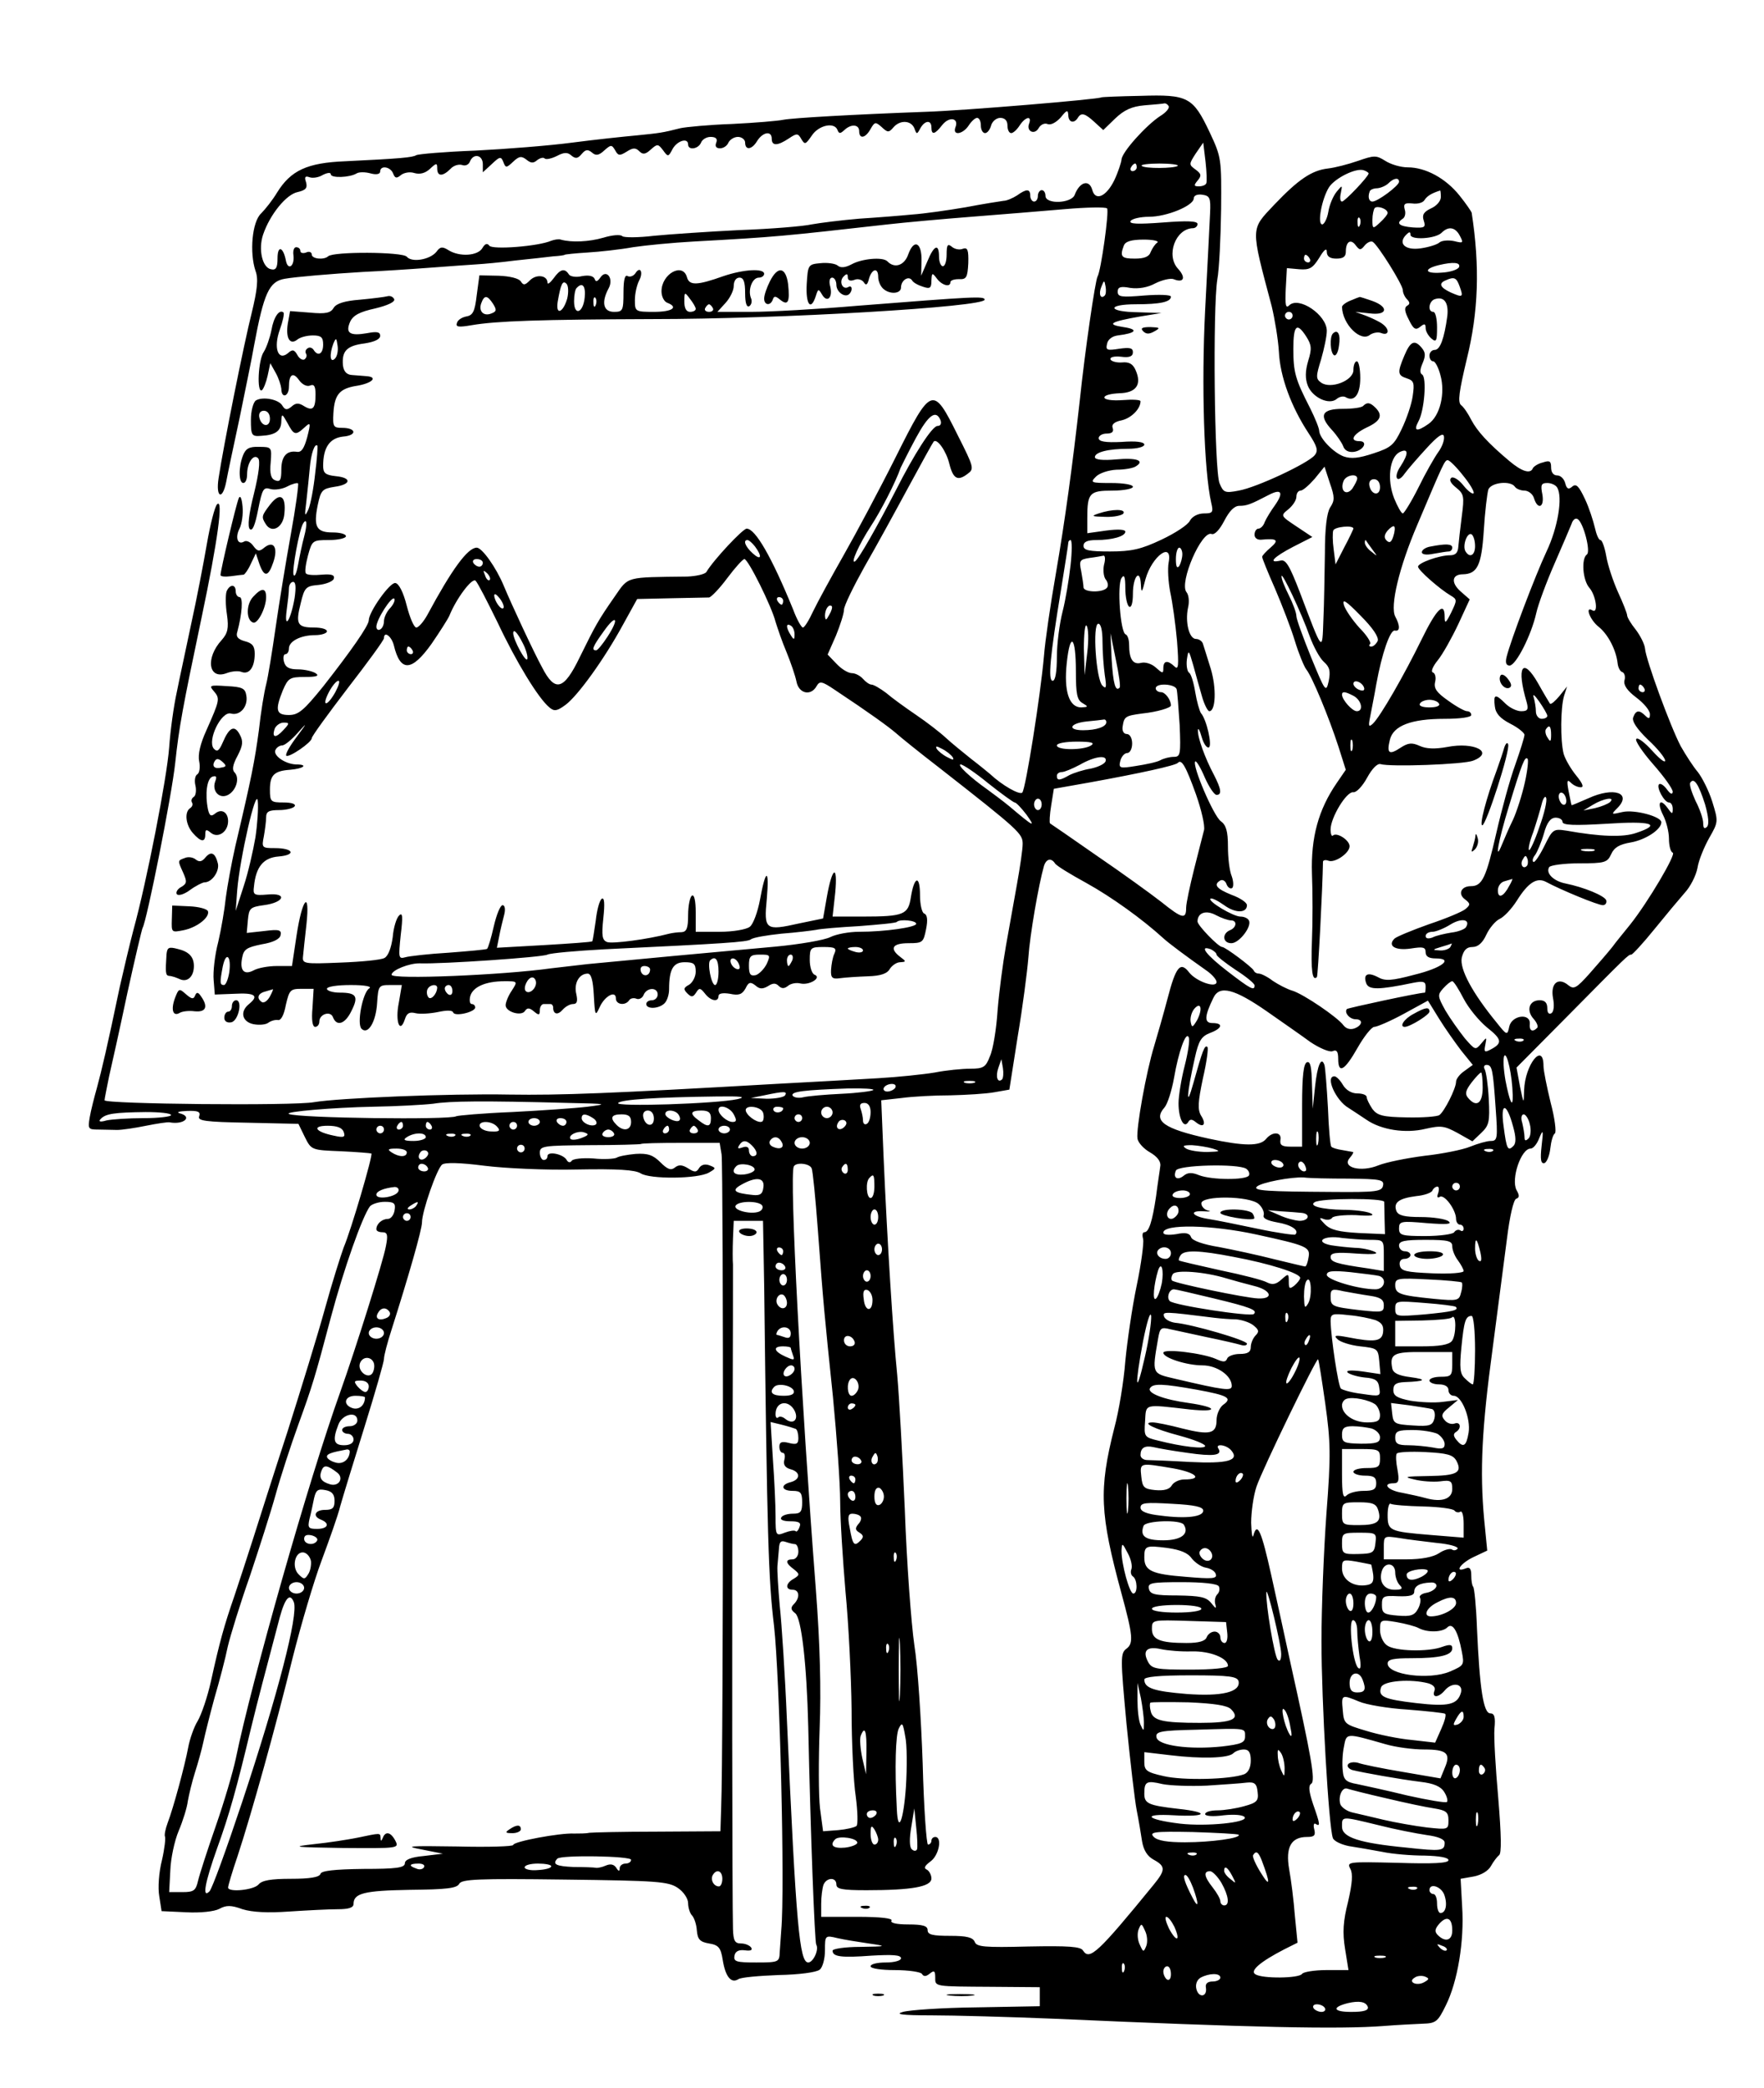 <svg xmlns="http://www.w3.org/2000/svg" version="1.0" width="618.667" height="732" viewBox="0 0 464 549"><path d="M289.7 25.6c-.5.5-36.4 3.5-46.2 3.8-19 .7-34.9 1.6-37.5 2.1-1.4.3-7.4.8-13.5 1.1-6 .2-12.1.8-13.5 1.1-4.7 1.2-5.5 1.3-11.5 1.9-3.3.3-10.9 1.1-17 1.9-6 .8-17.5 1.7-25.5 2.1-8 .3-14.9.9-15.5 1.2-1 .6-4.1.9-18.7 1.6-10 .4-14.3 2.4-17.9 8.2-1.2 2-3.1 4.4-4.2 5.5-2.4 2.2-3.1 10.3-1.5 15.1.8 2.1.5 4.9-1 11.1-2 7.9-7.4 34.8-8.7 43.4-.8 5.1 1 6 2 1 .3-1.7 1.9-9.3 3.5-16.7 1.5-7.4 3.3-16 3.8-19 2.6-14 4-17 8.1-17.7 2.8-.5 12.2-1.3 20.6-1.8 4.4-.2 12.3-.7 17.5-1.1 5.2-.4 10.9-.8 12.5-.9 1.7-.1 6.2-.5 10-1 3.9-.4 8.4-.9 10-1.1 1.7-.1 3-.3 3-.4 0-.1 2.7-.4 6-.6 3.3-.2 8.7-.8 12-1.4 3.3-.5 10.5-1.2 16-1.5 21.9-1.2 23.4-1.4 51-4.5 4.4-.5 14.3-1.4 22-2 7.7-.6 18.7-1.5 24.5-2 5.8-.5 10.8-.6 11.2-.2.6.7-1.6 16.4-2.5 17.9-.6 1-3.3 19.4-4.7 32.8-1.9 16.9-3.8 31-6.3 45.5-1.4 8-2.8 17.6-3.1 21.5-.9 10.3-4.8 34.9-5.7 35.9-.7.7-5.3-1.9-8.5-4.9-.6-.5-2.9-2.4-5-4-2.1-1.7-5.1-4.1-6.6-5.5-1.5-1.4-5-4.1-7.8-6-2.8-1.9-6.4-4.5-7.9-5.8-1.6-1.2-3.3-2.2-3.9-2.2-.5 0-1.5-.7-2.2-1.5-.7-.8-2-1.5-2.9-1.5-1 0-2.8-1.1-4.1-2.5l-2.3-2.4 2.2-5c1.1-2.7 2.1-5.8 2.1-6.8s2.5-6.1 5.4-11.3c3-5.2 8.2-14.7 11.6-21 3.4-6.3 6.4-11.7 6.6-11.9.9-.9 3.3 2.5 4.1 5.8 1 4 2.2 4.7 4.8 2.7 1.8-1.3 1.7-1.7-2.6-10.2-6.5-13.1-6.9-13-16.3 5.8-4.2 8.4-10.4 20-13.7 25.8-3.3 5.8-6.9 12.4-8 14.7-1.1 2.4-2.3 4.3-2.7 4.3-.4 0-1.6-2.1-2.6-4.8-5.6-13.7-9.9-21.2-12.2-21.2-1 0-8.7 8.2-10.6 11.4-.4.6-2.7 1.1-5 1.2-16.3.2-15.4-.1-19 5.1-4.6 6.6-5.2 7.8-9.3 16.1-4.2 8.7-6.5 9.3-9.9 2.7-2.2-4-8.2-16.9-10.1-21.5-2-4.8-5.7-10-7.1-10-2.4 0-6.6 5.8-13 17.7-1 1.8-2.3 3.3-2.9 3.3-.6 0-1.7-2.6-2.5-5.7-.9-3.6-2.1-5.9-3-6-1.4-.3-7 7.6-7 9.8 0 1.4-4.7 8.1-12 17.4-5.1 6.3-6.5 7.5-9 7.5-3.4 0-3.7-1.3-1.6-6.5 1.4-3.2 1.8-3.5 5.8-3.5 3.1 0 3.9-.3 2.8-1-.8-.5-2.9-1-4.6-1-2.3 0-3.3-.5-3.7-2-.3-1.1-.1-2 .4-2s.9-.7.9-1.5c0-1.9 3.1-3.5 6.9-3.5 1.7 0 3.1-.5 3.1-1 0-.6-1.5-1-3.4-1-4.4 0-4.9-.9-3.5-6.4 1-4.2 1.4-4.5 4.7-4.8 1.9-.2 3.7-.9 4-1.6.3-1-.5-1.3-3.1-1.1-2 .2-3.9.1-4.2-.3-.4-.3-.1-2.4.5-4.7 1.1-4 1.2-4.1 5.5-4.1 2.5 0 4.5-.5 4.5-1 0-.6-1.6-1-3.5-1-4.3 0-5.1-1.5-3.9-7.3.8-3.8 1.2-4.2 4.4-4.7 4.4-.6 4.6-2.4.3-2.8-2.7-.3-3.3-.8-3.3-2.7 0-4.8 1.7-7.3 5.2-7.7 3.8-.3 3.6-2.3-.2-2.3-2.3 0-2.5-.3-2.3-3.9.3-5 1.7-6.5 6.4-7.2 3.9-.7 5.4-2.3 2.2-2.5-1-.1-2.7-.2-3.8-.3-1.3-.1-2.1-.9-2.3-2.6-.3-3.7 1-5.1 5.7-5.7 2.6-.4 4.1-1.1 4.1-2 0-1-.8-1.2-3.4-.7-4.6.8-5.8 0-4.5-3 .8-1.7 2.5-2.6 6.6-3.5 3.3-.8 5.2-1.7 5-2.4-.3-.7-1.1-1-1.8-.8-.8.2-4 .6-7.2.9-4 .3-6.2 1-6.9 2.1-.8 1.4-2.1 1.7-6.3 1.3l-5.2-.4-.6 3.3c-.6 3.9.6 5.7 2.5 4.2.7-.6 2.5-1.1 4.1-1.1 2.2 0 2.7.5 2.7 2.4 0 2.5-1.4 3.2-2.5 1.4-.4-.6-1.1-.8-1.6-.4-.5.3-.7.9-.4 1.4.3.5.1 1.1-.4 1.5-.5.3-1.4-.2-1.9-1.2-.8-1.4-1.3-1.5-2.5-.4-2.6 2.1-3.8-1.5-2.1-6.2.8-2.2 1.2-4.2 1-4.5-1.1-1-2.6 1.1-3.2 4.6-.4 2-1.3 4.6-2 5.7-1.5 2.1-1.9 11-.5 10.1.4-.3 1.1-2 1.5-3.8l.7-3.3 1.4 2.5c.8 1.4 1.4 3.3 1.5 4.2 0 2.7 2 2.1 2-.5 0-3.3 1.1-4 2.7-1.7.8 1.1 2 1.7 2.8 1.4 1.1-.5 1.5.1 1.5 2.3 0 3.7-.7 4.5-3 3.1-1.4-.9-2.2-.9-3.3.1-1.2 1-1.7.9-2.4-.2-.9-1.7-5.2-2.5-7-1.4-.7.5-1.3 2.8-1.3 5.1 0 4.1.2 4.4 2.7 4.2 3.8-.2 5.3-1.3 5.3-3.9.1-2 .2-2 1.6.5 1.7 3.2 2.1 3.4 4.5 1.2 1.6-1.5 1.7-1.3.7 2.6-.8 2.9-1.5 4-2.7 3.8-2.7-.4-4.1 1.2-4.1 4.7 0 2.7-.3 3.3-1.6 2.8-1.1-.4-1.5-1.7-1.2-4.7.3-4 .3-4.1-3.1-4.1-2.6-.1-3.5.5-4.2 2.3-1.2 3.1-1.1 7.2.1 7.2.6 0 1-1 1-2.3 0-3 1.7-5.5 2.9-4.2.6.6.2 4-1.1 9.3-1.4 5.5-1.7 8.7-1.1 9.3.7.7 1.4-1 2.2-5.1 1.1-5.5 1.4-6 3.3-5.4 1.1.3 3.1 0 4.4-.7 1.3-.7 2.6-1 2.8-.8.2.2-.6 6.3-1.9 13.4-1.3 7.2-3.1 18.2-4 24.5-.9 6.3-2 13.1-2.5 15-.5 1.9-1.4 7.3-1.9 12-1.1 8.1-1.9 12.3-6.2 30.5-1 4.4-2.1 10.5-2.5 13.5-.3 3-1.2 8.3-2 11.7-.9 3.4-1.4 7.9-1.2 10l.3 3.8 5.2-.2c5.4-.3 6.5.5 3.8 2.7-2.5 2-1.8 4.7 1.2 5.3 1.6.3 3.3.1 3.9-.4.7-.5 1.8-.8 2.5-.7.8.2 1.6-1.3 2.1-4 .9-3.9 1.2-4.2 4.1-4.2h3.2l-.3 5c-.3 3.2 0 5 .7 5 .6 0 1.1-.6 1.1-1.4 0-2 3-2.9 3.6-1.1 1 2.5 3.2 1.7 4.8-1.6 2-3.9 1.4-4.9-3-4.9-1.9 0-3.4-.5-3.4-1 0-.6 2.7-1 6.3-1 3.8 0 5.7.4 4.8.9-1.7 1.1-3.3 9.3-2 10.6 1.7 1.7 3.8-1.8 4.1-6.8.3-4.5.4-4.7 3.4-4.7h3.1l-.8 4.7c-1 4.9.3 8.3 1.6 4.3.5-1.6 1.2-2 2.8-1.6 1.2.3 3.9.1 5.9-.3 2.3-.5 3.8-.5 4 .1.4 1.2 5.8-.1 5.8-1.3 0-.5-.4-.9-.9-.9s-.7-.9-.4-2.1c.7-2.4 4-3.9 9-3.9 3.5 0 3.5 0 1.9 2.5-.9 1.3-1.6 3.1-1.6 3.8 0 1.8 4.2 3 5.1 1.5.6-.9 1.2-.8 2.3.1 1.3 1.1 1.6 1.1 1.6-.3 0-.9.5-1.6 1-1.6h1.8c.4 0 .7.4.7.9 0 1.8 1.2 2.1 2.5.6.7-.8 1.9-1.5 2.7-1.5 1.1 0 1.3-.7.9-2.6-.7-2.8.7-5.4 3-5.4.9 0 1.4 1.8 1.6 5.7.3 5.4.4 5.6 1.5 3.2 1.3-3 4.3-4.6 4.3-2.4 0 1.7 2.5 2 3.5.5.3-.5 1.2-.7 1.9-.4.7.3 1.6-.2 1.9-1 .8-2 3.7-2.1 3.7-.1 0 .8-.7 1.5-1.5 1.5s-1.5.4-1.5 1c0 1.4 3.3 1.3 4.8-.2.7-.7 1.2-2.3 1.2-3.7 0-5.3 1.1-7.1 4.1-7.1 2.4 0 2.9.4 2.9 2.5 0 1.3-.8 2.8-1.7 3.4-1.5.8-1.6 1.2-.5 2.3 1.1 1.1 1.5 1 2.3-.2.8-1.3 1.1-1.3 2.3.2 1.5 2 3.6 2.4 3.6.7 0-.7 1.1-.9 3-.6 2.3.5 3.2.2 4.1-1.4.8-1.7 1.3-1.8 2.6-.8 1.1 1 1.9 1 3.3.2 1.2-.8 2-.9 2.8-.1.8.8 1.5.8 2.5 0 .7-.6 2.2-.9 3.3-.6 2.3.5 5.6-1.5 3.7-2.3-.7-.2-1.3-2-1.3-3.9 0-3.2.2-3.4 3.6-3.4 3.1 0 3.5.3 2.9 1.7-.5 1-.8 2.9-.9 4.3-.1 2.1.3 2.5 2.4 2.2 1.4-.2 4.7-.4 7.3-.5 3.4-.1 5.1-.7 5.8-2 .6-.9 1.8-1.7 2.7-1.7 1.6-.1 1.6-.2 0-1.4-2.9-2.2-2.1-3.6 2.2-3.6 3.7 0 3.9-.2 4.6-3.7.5-2.5.3-3.8-.5-4.1-.6-.2-1.1-2.4-1.1-4.8 0-5.4-1.5-5.1-2.4.5-.7 4.6-1.8 5.1-12.8 5.1H219l.7-6.3c.7-7.6-.8-6.8-2.2 1.1l-1 5.7-6.3 1.3c-8.9 2-9.3 1.7-8.5-6.5.7-8.1-.3-8-1.8.3-.6 3.2-1.8 6.5-2.7 7.1-.9.7-4.4 1.3-7.9 1.3H183v-5.1c0-3.1-.4-4.8-1-4.4-.5.3-1 2.6-1 5.1 0 3.5-.4 4.4-1.7 4.5-1 0-2.5.2-3.3.4-5.7 1.5-14.9 2.7-16.3 2.2-1.3-.5-1.5-1.6-1-6.3.4-3.7.3-5.5-.4-5.1-.6.4-1.3 3-1.6 5.8-.4 2.8-.8 5.3-.9 5.4-.2.2-5.9.6-12.7 1l-12.4.7.6-3c.3-1.6.9-4.1 1.3-5.6s.2-2.6-.4-2.6c-.6 0-1.6 2.5-2.3 5.5-.7 3.1-1.5 5.8-1.8 6-.4.2-4.9.6-10.1 1-5.2.3-10.4.9-11.4 1.2-1.8.5-1.8.1-1.2-5.8.6-4.9.5-6.1-.4-5.2-.7.6-1.5 3.2-1.7 5.7-.4 2.9-1.2 5-2.2 5.5-.9.5-6.1 1-11.6 1.2-9.5.4-10 .3-9.8-1.6.1-1.1.5-4.9.9-8.4 1-9.3-1.1-7-2.6 2.9l-1.2 8h-4c-2.2 0-4.9.5-6 1.1-2.6 1.4-3.8.1-3.1-3.3.4-2.2 1.2-2.7 5.1-3.5 3.1-.5 4.8-1.4 5-2.4.3-1.4-.4-1.6-4.3-1.1l-4.6.5.3-3.4c.3-3.1.6-3.4 4.2-3.9 5.4-.7 6.3-3.3 1-2.8-3.6.3-3.9.1-3.6-2.1.5-5.2 2.5-7.6 6.5-7.9 4.7-.4 3.9-2.2-1-2.2-3.4 0-3.5-.1-2.9-3.1.3-1.7.6-4 .6-5 0-1.5.7-1.9 3.4-1.9 1.9 0 3.8-.5 4.1-1 .4-.6-.8-1-2.9-1-3.4 0-3.6-.2-3.6-3.4 0-3.8 1.1-4.9 5.3-5.2 3.6-.3 4.9-1.4 1.6-1.4-3-.1-6.3-2.5-5.4-3.9.3-.6 1.1-1.1 1.7-1.1.7 0 2.5-1.5 4.1-3.3 2.6-2.9 2.6-2.8-.3 1.1-1.8 2.4-3 4.5-2.7 4.9.7.6 6.7-3.5 6.7-4.6 0-.5 4.3-6.4 9.5-13.2 5.2-6.7 9.5-12.6 9.5-13.1 0-2 2-.5 2.6 1.9 1.7 7.1 4.7 6.9 9.9-.4 2.2-3.2 4.3-6.5 4.7-7.4 1.8-4.5 6-10.1 6.9-9.2.6.6 3.1 5.5 5.8 11 4.9 10.4 10.7 19.9 13.6 22.3 1.3 1.1 2 1 4.3-.7 3.2-2.4 10.1-11.9 15.1-21.1l3.7-6.7 8.9-.2c5-.1 9.5-.2 10-.2.6-.1 2.8-2.4 4.8-5.1 2.1-2.8 4.1-5 4.5-5 1 0 7.2 12.5 8.2 16.5.5 1.6 1.7 5.2 2.9 8 1.1 2.7 2.3 6.2 2.6 7.7.6 3.2 3.8 3.9 5.3 1.2.8-1.4 1.4-1.3 4.8 1 9.2 6.1 14 9.6 16 11.3 1.1 1 6.3 5.2 11.5 9.2 21.1 16.5 21.9 17.3 21.9 20 0 1.4-.7 6.2-1.5 10.6-.8 4.4-2.1 11.7-2.9 16.2-.8 4.5-1.8 12.1-2.2 17-.3 4.8-1.2 10.3-2 12-1.1 2.9-1.7 3.3-5.2 3.3-2.1 0-6.3.4-9.3 1-3 .5-9.7 1.2-14.9 1.5-5.2.3-17.4 1-27 1.5-43.5 2.5-56.4 3-70 2.8-15.8-.3-44.9.9-51.4 2-5.4 1-55.1.5-55.1-.5 0-.4.6-3.3 1.2-6.3.7-3 2.9-12.9 4.8-21.9 2-9.1 3.8-16.7 4-17.1 1.1-1.8 7.7-34.9 8.6-43.5 1-9.3 1.9-14.2 6.9-38 4.3-20.4 5.8-31.6 4.1-29.9-.6.6-1.8 5.3-2.7 10.5-.9 5.2-2.7 14.6-4.1 20.9-1.3 6.3-3.1 14.4-3.8 18-.8 3.6-1.7 10.1-2 14.5-.6 8.1-5.9 35.3-9.4 48-1 3.8-2.6 10.6-3.6 15-3.3 15.8-4.8 22.1-6 26.5-.7 2.5-1.6 6-1.9 7.8-.5 3-.4 3.2 2.2 3.2 1.5 0 3.7.1 5 .1 1.3 0 4.7-.5 7.6-1.1 3-.6 5.7-1 6.2-.9 3.8.7 6.2-1.5 2.6-2.4-.9-.3 0-.5 2-.6 2.9-.1 3.6.2 3.2 1.4-.5 1.2 1.5 1.5 12.8 1.7l13.3.3 1.7 3.5c1.7 3.4 1.8 3.4 9.5 3.7 4.2.2 7.8.5 8 .6.4.5-5.3 20-7.3 24.7-.7 1.9-3 9.1-4.9 16-1.9 6.9-6.4 21.5-9.9 32.5-3.6 11-7.6 23.6-9 28-1.4 4.4-3.6 11.1-4.9 15-2.8 8.1-3.9 12.1-6.2 22.5-.9 4.1-2.5 8.8-3.5 10.5-1 1.6-2.1 4.8-2.5 7-.9 4.8-3.9 15.9-5.4 19.8-.6 1.6-.9 3.2-.7 3.6.2.3-.1 3.2-.8 6.2-.8 3.1-1.1 7.3-.7 9.5l.6 3.9 6.5.3c3.7.2 7.4-.2 8.7-.9 1.8-1 3.1-1 6.1.1 2.6.8 6.7 1 12.3.6 4.6-.3 10.3-.6 12.7-.6 2.9 0 4.2-.4 4.2-1.4 0-2.8 2.8-3.5 14.8-3.7 9.6-.1 12.4-.4 13-1.6.7-1.2 4.9-1.4 27.8-1.1 24.3.3 27.2.5 29.7 2.2 1.5 1 2.7 2.8 2.7 4 0 1.2.5 2.7 1 3.2.6.6 1.2 2.4 1.3 4 .2 2.3.8 3 3.2 3.4 2.5.4 3.1 1.1 3.6 4.3.7 4.4 2.2 6.3 4.1 5.1.7-.5 5.5-.9 10.6-1.1 5.4-.1 9.9-.7 10.8-1.4.8-.6 1.4-2.9 1.4-5.1 0-3.9 0-4 3.3-3.2 1.7.4 5.5 1 8.2 1.4 4.9.7 4.9.8-2.2.9-4 0-7.3.5-7.3 1 0 1.6 2.3 1.9 10.3 1.3 5.4-.3 7.7-.2 7.7.7 0 .6-1.7 1.1-4 1.1-2.2 0-4 .4-4 1s2.8 1 6.4 1c3.6 0 6.8.5 7.1 1 .5.8 1.1.7 2.1-.1 1.1-.9 1.4-.7 1.4 1 0 2.5-.5 2.4 15 2.5l12.5.1v5l-16.5.3c-9.1.1-17.8.7-19.5 1.2-2.2.6-.3.9 7.5.9 5.8 0 20.4.4 32.5.9 51.5 2.3 74.8 2.8 86.5 1.9 3.6-.3 8.2-.5 10.2-.6 3.5-.1 4-.5 6.1-4.8 3.1-6.2 4.9-16.9 4.3-26l-.4-7.3 3.4-.6c2.1-.4 3.9-1.5 4.6-2.8.6-1.1 1.6-2.4 2.1-2.8.7-.4.6-5.3-.2-15-.7-7.8-1.2-16.1-1-18.3.3-3 0-4-1.1-4-1.8 0-2.8-6.5-3.5-22.4-.2-5.7-.7-10.6-1-10.9-.3-.3-.5-1.6-.5-3 0-1.7-.4-2.3-1.5-1.8-3.1 1.2-1.3-1.4 2.1-3l3.6-1.7-.8-8.1c-1.2-12.9-.6-24.3 2.2-44.9 1.4-10.6 3.1-23.7 3.8-29.1.7-5.7 1.7-10.1 2.4-10.4.9-.3.9-.9.1-2.3-1.5-2.9 1.2-10.9 3.7-10.9.7 0 1.7-1.2 2.3-2.8 1-2.4 1.1-2.1.6 2.1-.4 3.6-.2 4.8.8 4.5.6-.3 1.3-2 1.5-3.9.2-1.8.7-3.6 1.2-3.9.4-.3 0-3.9-1.1-8-1-4.1-1.9-8.5-1.9-9.7 0-6.5-4.9-.4-5.1 6.4-.1 3.7-.1 3.7-1.1-1.1l-.9-4.9 12.8-12.9c16.6-16.8 16.6-16.8 17.4-16.8.3 0 3.1-3 6-6.6 3-3.7 6.6-8 8-9.6 1.5-1.6 3-4.5 3.4-6.6.3-2 1.8-5.6 3.1-7.9 2.4-4.2 2.4-4.3.8-9.5-.9-2.9-2.7-6.4-3.8-7.8-1.2-1.4-3.2-4.5-4.5-6.8-2.7-5.1-9.2-22.8-9.4-25.7-.1-1.1-1.2-3.3-2.4-4.9-1.3-1.6-2.3-3.3-2.3-3.8s-1.1-3.3-2.4-6.1c-1.3-2.9-2.7-7.1-3.1-9.5-.4-2.3-1.1-4.2-1.5-4.2-.5 0-1.1-1.5-1.5-3.3-.4-1.7-1.5-5.2-2.6-7.5-1.6-3.4-2.3-4.1-3.3-3.3-1 .9-1.5.7-1.9-.9-.3-1.1-1.2-2-2.1-2-1 0-1.6-.8-1.6-2.1 0-1.7-.4-1.9-2.2-1.3-1.3.3-2.4 1.1-2.6 1.5-.6 1.6-2.9.9-6.2-1.9-5.6-4.7-8.4-7.8-10-10.8-.8-1.6-2-3.4-2.7-3.9-.9-.8-.5-3.6 1.5-12 3.1-12.5 3.5-24.4 1.3-38.6-.1-.3-1.5-2.4-3.2-4.5-3.6-4.5-8.9-7.4-13.6-7.4-1.9 0-4.5-.8-5.9-1.7-2.4-1.5-2.9-1.5-7.2 0-2.6.9-6.1 1.8-7.9 2-4.3.5-7.8 2.9-14.1 9.5-6.3 6.7-6.3 5.6-.7 26.7.8 3.3 1.7 8.7 1.9 12 .3 6.5 3.2 14.4 7.8 21.4 2.3 3.5 2.6 4.6 1.6 5.8-1.7 2.1-15.3 8.5-20 9.3-3.6.7-4 .5-5-1.9-1.4-3.2-1.8-46.3-.6-53.6.5-2.7.9-11.1 1-18.5.1-13.2.1-13.6-3-20.2-4.4-9.3-5.7-10-18.2-9.6-5.5.1-10.2.3-10.3.4zm17.7 2.3c.3.5-.7 1.7-2.2 2.6-3.7 2.4-10.2 9.6-10.2 11.5-.1.8-.9 3.3-1.9 5.4-2.1 4.3-5 5.6-5.8 2.5-.8-2.8-3.3-2.1-4.6 1.3-.8 2.3-7.7 2.6-7.7.3 0-.8-.4-1.5-1-1.5-.5 0-1 .7-1 1.5s-.4 1.5-1 1.5c-.5 0-1-.7-1-1.5 0-1.9-1-1.9-3.5-.1-1.1.7-2.7 1.4-3.5 1.4-.8.1-5.3.8-10 1.7-4.7.8-11 1.7-14 1.9-3 .3-9.3.8-14 1.1-4.7.4-10.3 1.1-12.5 1.5-2.2.5-10.7 1.2-19 1.5-8.2.4-18.4 1.1-22.5 1.5-4.1.5-7.9.5-8.3.1-.5-.5-2.7-.3-5 .4-3.8 1.1-8.4 1.3-11.2.5-.5-.2-1.7 0-2.5.3-3.5 1.5-15.5 2.4-16.3 1.3-.5-.7-1.1-.6-1.8.6-1.2 2.1-6 2.4-8.9.6-1.6-1-2.2-1-3.2.4-1.7 2.1-6.5 2.9-7.8 1.3-1.1-1.3-19.4-1.4-20.7-.1-1.1 1-4.3.7-4.3-.5 0-.6-.7-.9-1.5-.5-.8.3-1.5.1-1.5-.4 0-.6-.5-1-1.1-1-.6 0-.9 1-.7 2.2.3 2.9-1.5 4-2 1.3-.7-3.6-2.2-4.1-2.2-.6 0 2.5-.4 3.2-1.7 2.9-2.3-.4-3.4-5.2-2.1-9.1 1.8-5.3 6.1-10.6 9.1-11.2 2.2-.5 2.6-1.1 2.2-2.6-.5-1.4-.2-1.7.9-1.3.8.3 2.4.1 3.5-.6 1.2-.6 2.1-.7 2.1-.2 0 1.1 5 .9 6.8-.2.6-.4 2.3-.4 3.7 0 1.5.4 2.5.2 2.5-.5 0-1.7 2.7-1.3 3.4.5.5 1.3.9 1.4 2.1.4.8-.6 2.3-.9 3.5-.5 1.4.4 2.8.1 4.1-1.1 1.7-1.6 1.9-1.6 1.9-.1 0 2.1 1.4 2.2 3.5.1.8-.9 2.2-1.3 3.1-1 .8.3 1.7-.1 2-.9.9-2.3 3.4-1.8 3.4.7v2.1l2.4-2.2c2.1-2 2.4-2 3-.5.6 1.6.8 1.6 2.6-.1 1.6-1.5 2.2-1.5 3.5-.5 1.1.9 1.8 1 2.8.1.8-.6 1.7-.8 2-.4.4.3 1.8 0 3.2-.7 1.9-1 2.8-1 3.8-.1 1.1.9 1.7.8 2.7-.4 1-1.2 1.6-1.3 2.7-.4 1 .9 1.8.8 3.2-.5 1.8-1.6 2-1.6 2.9-.1.8 1.5 1.2 1.5 3 .4 1.7-1.1 2.4-1.1 3.4-.1.9.9 1.6.8 3-.5 1.7-1.5 1.9-1.5 3.2.2 1.3 1.8 1.4 1.8 2.5-.3 1.2-2.2 4.1-3.1 4.1-1.2 0 1.6 2.7 1.2 3.4-.5.3-.8 1.4-1.5 2.5-1.5 1.4 0 1.9.5 1.5 1.5-.4 1 0 1.5 1 1.5.9 0 1.9-.7 2.2-1.5.4-.8 1.5-1.5 2.5-1.5s1.9.7 1.9 1.5c0 2.1 1.8 1.9 3.2-.5 1.5-2.3 3.8-2.7 3.8-.5 0 1.9 1.5 1.9 4.5-.1 2.1-1.4 2.4-1.4 3.3.2.9 1.5 1.1 1.4 2.7-.9 1.8-2.8 6-3.7 6.8-1.5.4 1 .7 1 1.8 0 1.8-1.7 3.9-1.5 3.9.3 0 2.2 1.7 1.8 3-.6 1.1-1.9 1.3-1.9 2.9-.5 1.6 1.5 1.9 1.5 3.1.1 1.7-2 4.6-1.9 5.5.2.6 1.7.7 1.7 1.6 0 1.2-2.1 2.9-2.2 2.9-.2 0 2.1.9 1.9 2.9-.7 1.9-2.3 4.4-1.7 3.4.7-.8 2.3 2 1.8 3.5-.5.7-1.1 1.7-2 2.2-2 .6 0 1 .9 1 2s.5 2 1.1 2c.6 0 1.3-.9 1.6-2 .3-1.1 1.4-2 2.4-2 1.2 0 1.9.7 1.9 2 0 1.1.4 2 1 2 .5 0 1.5-.9 2.2-2 1.5-2.3 3.3-2.7 2.5-.5-.8 2 1.4 3.1 2.5 1.2.5-.9 1.5-1.4 2.3-1.1.9.4 2.3-.4 3.5-1.7 1.6-2 1.9-2.1 2-.7 0 2 1.5 2.4 2.5.8.9-1.5 1.9-1.2 4.4 1.1l2.3 2.1 3.1-3c2.4-2.3 4.4-3.2 7.7-3.5 2.5-.2 4.8-.4 5.2-.5.4-.1.9.2 1.2.7zm9.9 20.3c-.2.5-1.1.8-2 .8-1.3 0-1.3-.3-.3-1.5 1.1-1.3 1-1.8-.5-2.9-1.8-1.3-1.8-1.4 0-4.2l2-2.9.6 5c.3 2.7.4 5.3.2 5.7zM299 44c0 .5-.5 1-1.1 1-.5 0-.7-.5-.4-1 .3-.6.8-1 1.1-1 .2 0 .4.4.4 1zm10.8-.4c-.8.7-8.8.8-9.5 0-.4-.3 1.8-.6 4.7-.6 2.9 0 5.1.3 4.8.6zm50.2 2c0 .8-6.3 7.4-7 7.4-.5 0-.6-1-.3-2.3.4-2.1.4-2.1-1.1-.3-.9 1.1-1.9 3.4-2.2 5.3-.3 1.8-1.1 3.3-1.6 3.3-1.4 0-.1-6.8 1.8-9.8 1.6-2.4 7.2-5.2 9.2-4.4.6.2 1.2.6 1.2.8zm8 2.2c0 1-5.6 5.2-7 5.2-.9 0-1.3-1.2-.7-2.7.1-.4 1-.8 2-.8 1-.1 2.3-.7 2.9-1.3 1.4-1.4 2.8-1.6 2.8-.4zm11 4c0 1.1-1.2 2.4-2.6 3-1.9.9-2.4 1.7-1.9 3.2.6 1.8.2 2-2.9 1.8-3.6-.3-4.5-1.1-2.6-2.3.6-.4.8-1.5.5-2.4-.4-1.5 0-1.8 2-1.6 1.4.2 2.8-.2 3.2-.9.7-1.1 1.9-1.8 4.1-2.5.1-.1.2.7.2 1.7zM318.3 56c-.1 2.5-.7 13.9-1.3 25.5-1 19.7-.3 42.4 1.6 50.7.6 2.5.4 2.8-1.9 2.8-1.6 0-3.1.8-3.7 1.9-.5 1.1-3.9 3.3-7.5 5-5.3 2.5-7.8 3.1-13.5 3.1-5.6 0-7-.3-7-1.5 0-1 1-1.5 3.3-1.5 4.3 0 7.7-1 7.7-2.2 0-.6-1.9-.7-5-.3l-5 .7v-4c0-6.6.6-7.2 6.6-7.2 3 0 5.4-.5 5.4-1 0-.6-2.6-1-5.7-1-5.4 0-5.6-.1-4-1.7.9-.9 3.3-1.7 5.4-1.8 2.1 0 4.4-.4 5.1-.9 2.4-1.5.2-2.3-5.3-1.8-3.3.3-5.5.1-5.5-.6 0-1.3 3.5-2.2 8.8-2.2 2.3 0 4.2-.5 4.2-1.1 0-.7-2.1-1-6-.7-4.3.2-6-.1-6-1 0-.6.9-1.2 2.1-1.2 1.4 0 1.9-.5 1.6-1.4-.4-1 .4-1.7 2.4-2.1 2.5-.6 4.9-3 4.9-5 0-.4-2.1-.5-4.7-.3-2.8.2-4.8-.1-4.8-.7s1.8-1 3.9-1.1c4.5-.1 6-2.3 4.3-6.1-.7-1.6-1.7-2.2-3.6-2-1.4.1-2.8-.3-3-.8-.2-.6 1-.9 2.8-.7 2.2.3 3.1-.1 3.1-1.2 0-1.1-.8-1.3-3.6-.9-3.2.5-3.6.4-3.2-1.3.2-1.1 1.3-2 2.8-2.2 4.9-.6 5.6-1.6 1.5-2.2-4.6-.7-3.5-1.4 4.5-2.8l5.5-.9-6.2-.2c-8-.1-8.3-2.1-.4-2.1 6.2 0 9.1-.6 9.1-2 0-.5-3.1-.6-7-.3-6 .5-7 .4-7-1 0-1.2.7-1.5 3.3-1 2.2.3 4.6-.1 6.6-1.2 1.8-.9 4-1.4 4.8-1.1 2.7 1.1 3.3-.4 1.2-2.7-3.3-3.5-.7-10.6 3.9-10.7.6 0 1.2-.5 1.2-1.1 0-.8-2.7-.9-9.1-.4-6.7.5-9 .4-8.5-.4.4-.6 2.6-1.1 4.8-1.1 4.7 0 11.7-2.9 11.8-4.8 0-.8.9-1.2 2.3-1 1.9.3 2.2.8 2 4.8zm46.7 0c0 .4-.9 1.5-2 2.5-1.9 1.8-2 1.7-2-.7 0-1.3.3-2.7.6-3.1.7-.7 3.4.2 3.4 1.3zm-7.3 3.2c-.3.8-.6.5-.6-.6-.1-1.1.2-1.7.5-1.3.3.3.4 1.2.1 1.9zM384 62c1 1.9.9 2-1.5 1.4-1.4-.3-3.1-.2-3.8.3-.6.6-2.9 1.3-5 1.6-4.1.6-6.1-1.3-3.8-3.6.8-.8 1.1-.8 1.1 0 0 1.5 6.6 1.1 8.2-.5 1.8-1.8 3.6-1.5 4.8.8zm-79.6 1.8c-.6.4-1.3 1.5-1.7 2.4-.4 1.3-1.7 1.8-4.2 1.8-3.5 0-4-.5-2.9-3.4.4-1.1 1.9-1.6 5.3-1.6 2.5 0 4.1.4 3.5.8zm54.6.7c.7-.8 1.6-1.2 2.1-.9 1.4.9 7.9 11.3 7.9 12.7 0 .7.5 1.8 1.1 2.4.8.8.8 1.3 0 1.7-.8.5-.6 1.6.5 3.7 1.2 2.5 1.8 2.8 3 1.8 1.1-.9 1.4-.8 1.4.4 0 .8.7 2 1.5 2.7 1.3 1.1 1.5.7 1.5-2.9 0-2.2-.4-4.1-1-4.1-1.5 0-1.2-2.7.3-3.3 2.5-.9 3.8.8 3.4 4.4-.8 5.9-1.9 8.9-3.3 8.9-.8 0-1.4.7-1.4 1.5s.4 1.5 1 1.5c.5 0 1.4 1.7 1.9 3.7 1.3 4.7-.1 10.7-3.2 12.8-3 2.1-4 1.9-2.6-.7 1.6-2.9 2.2-11.5 1-12.3-.7-.4-.6-1.4.1-3 .8-1.9.8-2.8-.2-4-1.9-2.3-3-1.8-4.6 2-1.9 4.5-1.8 5.2.7 6 1.8.6 2 1.2 1.5 4.6-.3 2.2-1.6 6-2.9 8.7-2 4.2-2.8 4.9-7.4 6.4-3.9 1.3-5.9 1.5-7.9.8-2.8-1.1-6.3-4.8-6.4-6.7 0-.7-1.1-3.4-2.4-6-3.9-7.6-4.4-9.4-4.4-15.6 0-6.2.9-7.1 3.4-3.2 1.4 2.2 1.5 3.2.5 6.4-.8 2.7-.8 4.7-.1 6.5 1.2 3.1 5.6 5.2 7.6 3.5.7-.6 1.7-.8 2.3-.5 2.3 1.4 3.9-.6 3.9-5 0-2.4-.4-4.4-.9-4.4s-.9 1-.9 2.3c0 2.8-6 5.1-8.5 3.3-1.4-1-1.4-1.6 0-6.1.8-2.8 1.5-6.1 1.5-7.5 0-4.2-7.4-9.2-9.9-6.7-.9.9-1.1-.1-.9-4.3l.3-5.5 3.3.3c2.7.2 3.5-.3 5.2-3 1.3-2.2 2-2.7 2-1.6 0 1.2.8 1.8 2.5 1.8 1.8 0 2.5-.5 2.5-1.8 0-2.7 1.3-3.5 2.6-1.7 1 1.3 1.3 1.4 2.4 0zM344.5 68c.3.5.1 1-.4 1-.6 0-1.1-.5-1.1-1 0-.6.2-1 .4-1 .3 0 .8.4 1.1 1zm39.3 2.2c-.3.7-2.4 1.4-4.8 1.5-4.3.3-4.6-1-.5-2 3.8-.9 5.7-.7 5.3.5zm.1 5c1.1 3 .9 3.1-2.3 1.7-2.8-1.3-3.3-2.4-1.3-3.2 2.2-1 2.8-.7 3.6 1.5zm-93.3 2.5c-1.1 1.1-1.7-.4-.9-2.3.7-1.8.8-1.8 1.1-.1.2 1 .1 2.1-.2 2.4zM340 83c0 .5-.4 1-1 1-.5 0-1-.5-1-1 0-.6.5-1 1-1 .6 0 1 .4 1 1zM88.1 94.3c-1.3 1.3-1.5-1.1-.4-4 .7-1.6.8-1.5 1.1.6.2 1.3-.1 2.8-.7 3.4zM71 110.1c0 2.4-2.3 2.1-2.8-.4-.2-1 .3-1.7 1.2-1.7 1 0 1.6.9 1.6 2.1zm176.4.4c.3.9 0 1.5-.8 1.5-1.4 0-6.2 7.5-11 17-4.8 9.3-9.7 18-10.7 18.6-1.3.8 1-4.4 4.2-9.3 2.5-3.8 6.5-11.5 7.8-15.3.4-.8 2.1-4.3 4-7.8 3.3-6.1 5.3-7.6 6.5-4.7zm130.9 8.4c-1 1.4-3.4 5.6-5.2 9.3-1.9 3.8-3.8 6.8-4.1 6.8-.4 0-1.4-1.8-2.3-4-1.9-4.9-1.2-10.7 1.4-12.1 2.4-1.2 2.5.3.3 3.7-2 2.9-.9 4.8 1.1 1.9.8-1.1 3.4-4.1 5.7-6.6 3-3.3 4.4-4.2 4.6-3.2.2.9-.4 2.7-1.5 4.2zm-295.4 5.6c-.4 3.8-1.2 8.1-1.8 9.5-1 2.1-1 1.7-.5-2.3.3-2.7.7-6.6.9-8.8.3-3.6 1.3-6.5 2-5.7.1.2-.1 3.4-.6 7.3zm302 .6c1.8 2.2 3 4.3 2.7 4.6-.3.3-1.5-.6-2.7-2.1-1.1-1.4-2.5-2.3-3.1-2-.7.5-.3 1.4 1.2 2.6 2.1 1.7 2.2 2.3 1.5 7.6-.4 3.1-.8 6.7-.9 7.9-.1 1.6-.7 2.3-2.2 2.3-2.8 0-8.4 2-8.4 3 0 .9 5.7 5.9 8.6 7.6 1.7 1 1.7 1.2.1 4.5-1.4 2.8-1.7 3-1.7 1.1 0-4.2-2.1-2.2-6.1 6-4.5 9.2-10.8 20.2-12.8 22.1-1.1 1-1.2.6-.7-1.8.3-1.7 1.1-5.5 1.6-8.5 1.5-8.3 3.7-14.5 4.9-14.2 1.4.3 1.4-1.3.1-3.7-1.4-2.7 1-12.9 5.8-24.1 6.9-16.3 7.2-17 8-17 .5 0 2.3 1.8 4.1 4.1zm-35 8.3c-.9 1.4-1.4 5.5-1.4 12.1-.1 5.5-.2 13.4-.4 17.5-.3 8.6-.1 8.8-6.2-7.3-2.7-7-3.7-8.7-5.1-8.3-3.5.8-1.7-1 3.3-3.6l5.1-2.6-4.2-2.8c-4.2-2.8-4.2-2.8-2.1-4.5 1.2-1 2.1-2.4 2.1-3.3 0-.9.5-1.6 1.1-1.6.6 0 2.2-1.4 3.7-3.1l2.6-3.2 1.4 4.3c1.3 3.7 1.3 4.6.1 6.4zm7.1-7.6c0 .5-.6 1.6-1.3 2.7-1.6 2-3.3.5-2.3-2 .6-1.6 3.6-2.1 3.6-.7zm6 2.3c0 2.4-2.3 2.1-2.8-.4-.2-1 .3-1.7 1.2-1.7 1 0 1.6.9 1.6 2.1zm35.5-.1c.3.5 1.5 1 2.5 1s2.2.9 2.5 2c1 3.2 2.8 2.4 2.2-1-.5-2.5-.3-3 1.3-3 1 0 2.2.5 2.6 1.2 1.5 2.5.2 10.5-2.8 16.8-3 6.4-9.4 23.3-10.5 27.7-.4 1.6-.1 2.3.8 2.3 1.7-.1 5.7-8 7-13.8.5-2.3 2.7-8.2 4.8-13 2.1-4.8 4.1-9.5 4.5-10.5.3-1 1-1.6 1.6-1.2 1.5.9 3.5 8.6 2.4 9.3-1.5 1.1-1.1 6.8.7 8.8 1.7 2 2.4 6.8.8 5.9-2.1-1.3-.7 2.5 1.6 4.3 2.5 2 4.6 6.1 5 9.6.1 1.1.7 2.2 1.2 2.3.6.2.9 1.2.6 2.2-.3 1.2.7 2.7 3.1 4.5 2 1.5 3.6 3.4 3.6 4.4 0 1.2-.3 1.3-1.2.4-1.6-1.6-2.5-1.5-3.2.4-.4 1 .9 3 3.9 5.9 2.5 2.3 4.5 4.8 4.5 5.5 0 .7-1.5-.5-3.4-2.6s-3.8-3.6-4.2-3.1c-.4.4 1.6 3.4 4.4 6.6 2.9 3.3 5.2 6.5 5.2 7.3-.1.8-.6.6-1.5-.6-.8-1.1-1.7-1.7-2.1-1.4-.8.8 1.4 4.8 2.6 4.8.6 0 1 .8 1 1.7 0 1.5-.2 1.4-1.4-.3-2-2.7-2.8-1.3-1.1 2 .8 1.6 1.5 4.3 1.5 6.1 0 1.8.4 3.5 1 3.7 1 .3-6.5 13-11.2 18.9-1.5 1.9-3.7 4.5-4.7 5.9-1.1 1.4-3.8 4.5-6 7-3.4 3.8-4.1 4.2-5.5 3.1-2.7-2.3-4.8-.6-4.1 3.3.4 2 .2 3.6-.4 4-.7.4-1.1-.1-1.1-1.3 0-1.4-.6-2.1-2-2.1-2.8 0-3.6 2.7-1.6 4.9.9 1 1.3 2.1.9 2.4-1.2 1.2-2.1.7-1.9-1.1.2-2.9-4.7-2.3-5.4.7-.5 2.4-.6 2.4-3.3-1-6.4-7.8-9.8-14.1-9.2-17.1.5-2 1.3-2.8 2.8-2.8 1.5 0 2.7-1.1 3.7-3.3.8-1.7 2.4-3.6 3.5-4.1 1.1-.5 3.1-2.6 4.5-4.8 3-4.8 5.3-6.2 7.7-4.9 3.9 2.1 13.6 6.1 14.9 6.1.7 0 1.1-.6.9-1.3-.5-1.2-5.8-3.4-10.7-4.4-3.1-.6-5.3-2.7-4.3-4.3.3-.5 3.9-1 7.9-1 6.7 0 7.4-.2 8.4-2.4.8-1.8 2.2-2.6 5.2-3.1 3.9-.7 8-3.4 8-5.3 0-1.5-7-3.4-10.2-2.7-3 .7-3.1.7-1.4-1 4-4-.9-5.7-7.6-2.6-2.4 1-4.3 1.9-4.4 1.8-.1-.1-.4-1.8-.8-3.7-.5-2.7-.4-3.2.6-2.2.7.7 1.8 1.2 2.6 1.2.9 0 .5-1-1.2-3.1-1.4-1.7-2.9-4.3-3.3-5.7-.9-3.6-.8-12.1.1-15.2l.8-2.5-2 2.5c-1.2 1.4-2.2 2.3-2.5 2-.2-.3-1.6-2.6-3.1-5.3-4.1-7.2-5.8-4.4-3 5 .5 1.9.2 2.3-1.5 2.3-1.1 0-3-.9-4.1-2-2.7-2.7-3.2-2.5-2.8.7.2 1.9 1.4 3.2 4.1 4.6 2 1 3.7 2.4 3.7 2.9 0 .6-1.1 4.1-2.4 7.8-1.4 3.8-3.6 11.9-5 18-2.7 11.8-3.7 14-6.7 14-2.6 0-3.5 2.1-1.5 3.5 1.4 1.1 1.4 1.4.1 2.5-.8.7-5.1 2.5-9.6 4-4.5 1.6-8.6 3.3-9.1 3.8-1.9 1.9.2 3.2 4.3 2.6 3.2-.5 3.9-.4 3.9 1 0 1.1.9 1.6 2.6 1.6 4.9 0 1.8 2.5-5.6 4.3-6 1.6-7.7 1.7-9.6.6-2.7-1.4-3.9-.7-3 1.7.7 1.7 3.3 1.7 12.4-.2 2.6-.5 3.2-.3 3.2 1 0 .9-.1 1.6-.2 1.6-1.6 0-20.1 4-20.5 4.3-.8.9.7 2.7 2.3 2.7 2 0 1.8 1.6-.3 2.4-1.1.4-2.2.1-2.9-.8-1.5-2.1-10.5-8.2-13.4-9.1-1.4-.4-3.7-1.6-5.2-2.6-1.4-1.1-3.1-1.9-3.6-1.9-.6 0-1.2-.3-1.4-.8-.4-.9-7.5-6.2-8.3-6.2-1 0-6.5-5.7-6.5-6.7 0-2.3 2.2-3.1 4.8-1.7 1.5.8 3.3 1.4 4 1.4 1.7 0 1.5 1.9-.3 2.6-2.1.9-1.9 3.4.4 3.4 2.1 0 5.5-4.5 4.6-6-.3-.6-1.3-1-2.2-1-1.9 0-8.6-4-7.9-4.7.3-.3 1.9.5 3.6 1.7 3 2.2 6 2.1 6 0 0-.7-1.8-1.9-4-2.7-4-1.6-4.9-2.7-3-3.8.6-.3 1.3.1 1.6.9.3.9 1 1.4 1.5 1.1.4-.3.4-1.7-.1-3.1-.6-1.4-1-4.9-1-7.8 0-4.1-.5-5.7-1.9-6.7-1.9-1.4-7.6-14.7-6.7-15.7.3-.2 1.4 1.6 2.5 4.2 1.1 2.5 2.5 4.6 3.1 4.6 1.5 0 1.2-1.6-.7-5.3-2.3-4.3-4.3-9.8-4.2-11.7 0-.8.5 0 1 1.8s1.4 3 1.9 2.7c.9-.5-.6-7.3-2.1-9-.4-.6-1.1-3.1-1.5-5.5-.4-2.5-1.1-4.8-1.6-5.1-.5-.3-.8-1.9-.6-3.5.4-2.7.5-2.6 1.7 1.6.7 2.5 1.7 6.2 2.3 8.2.6 2.1 1.5 3.8 1.9 3.8 1.7 0 1.9-6.1.4-11.1-.9-3-1.9-6-2.1-6.7-.2-.6-1-1.2-1.8-1.2-1.8 0-2.9-4.4-2.1-8.2.4-1.6.2-3.4-.4-4.1-2-2.5 4-16.3 6.6-15.3.8.3 2.1-1.1 3.3-3.4 1.4-2.7 2.7-4 4-4 2 0 3-.4 7.8-2.9 3.3-1.7 3.9-.6 1.6 2.7-1.1 1.5-2.3 3.5-2.7 4.4-.3 1-1.1 1.8-1.7 1.8-.5 0-1 .7-1 1.6 0 .9.8 1.4 1.8 1.3 4.1-.4 4.7.1 2.5 2-1.3 1.1-2.3 2.2-2.3 2.5 0 .4 1.5 4.1 3.4 8.4 1.8 4.2 4.2 10.4 5.2 13.7 1 3.3 2.4 6.7 3 7.5 1.5 1.8 5.9 12.4 8.5 20.4l1.9 6-2.4 3.5c-4.8 7-6.8 14.3-6.5 23.8.2 4.9.2 12.8 0 17.6-.3 7.9.1 10.8 1.3 9.6.3-.3 1.5-23.5 1.6-30.3 0-.4.6-.6 1.4-.3 1.7.7 5.6-2 5.6-3.8 0-1.6-3.4-3.8-4.4-2.8-.3.3-.6-.4-.6-1.6 0-3.1 4.2-10.1 6-9.8.8.1 2.4-1.6 3.6-3.8 1.3-2.4 2.7-3.8 3.5-3.6 2.5.8 21.9.1 24.4-.9 5.7-2.2.3-5-6.8-3.6-3.3.6-5.6.5-7.3-.3-2-.9-3-.8-5 .5-3 2-3.7 1.5-2.8-2.1.9-3.7 5.6-5.5 14.4-5.5 4 0 7-.4 7-1s-.5-1-1.1-1c-.6 0-2.8-1.2-5-2.8-3-2.1-3.8-3.2-3.4-4.9.3-1.2 0-2.3-.6-2.5-.6-.2 0-1.6 1.3-3.2s3.7-5.9 5.4-9.5l3-6.5-2.4-2.1c-2.6-2.3-2.3-4.5.6-4.5 3.8-.1 4.9-2.3 5.5-11.5.3-5 .9-9.8 1.2-10.8.8-1.9 5.9-2.4 7-.7zM80 141.1c-.5 1.8-1.2 5.2-1.6 7.4-.4 2.2-.9 3.4-1.2 2.6-.4-1.3 1.5-11.7 2.5-13.4 1-1.7 1.2 0 .3 3.4zm276-2.1c-.1.3-1.1 2.5-2.4 4.9l-2.3 4.5-.5-4c-.3-2.1-.3-4.4-.1-4.9.3-1 5.3-1.5 5.3-.5zm10.5 2c-.5 1.6-1 1.9-1.8 1.1-.7-.7-.6-1.5.3-2.6.7-.8 1.5-1.3 1.7-1.1.3.2.2 1.4-.2 2.6zm21.5 2.6c0 2.4-1.4 3.2-2.5 1.4-.9-1.4.4-5.2 1.6-4.5.5.4.9 1.7.9 3.1zm-189.4.1c2 2.7 1.6 3.8-.6 1.8-2-1.8-2.6-3.5-1.4-3.5.4 0 1.3.8 2 1.7zm83 4.9c-.4 3.6-1.3 9.1-2.1 12.2-.8 3.1-1.5 8.5-1.5 11.9 0 3.9-.4 6.3-1.1 6.3-1.3 0-.7-6.4 2.2-24 1-6.3 1.9-11.8 1.9-12.3 0-.4.3-.7.6-.7.4 0 .4 3 0 6.6zm79.4-4.1c1.4 1.9 1.4 1.9-.2.6-1-.7-1.8-1.8-1.8-2.4 0-.6.1-.8.3-.6.1.2.9 1.3 1.7 2.4zm-50 1.2c0 1-.4 2.4-.8 3.1-.6.8-.9.2-.9-1.8 0-1.6.4-3 .9-3 .4 0 .8.8.8 1.7zm-3.6 2.2c-.3 1.6-.1 5.1.4 7.7.6 2.7 1.4 8.5 1.8 12.9.5 6.6.4 7.8-.7 6.7-1.8-1.7-2.9-1.5-2.9.5 0 1.5-.2 1.4-2-.2-1.1-1-2.8-1.5-3.9-1.2-2.1.5-3.1-1-3.1-4.8 0-1.3-.4-2.5-.9-2.7-1.4-.4-2.3-13-1.1-14.8.7-1.1 1-.4 1 2.7 0 2.3.5 4.5 1 4.8.6.4 1-1 1-3.4 0-4.5 1.9-6.8 2.1-2.4.1 2.4.3 2.2 1.2-1.4 1.7-6.1 7.2-10.1 6.1-4.4zm-17 .6c-.3 1.4-.1 3.1.4 3.8.6.7.8 1.7.4 2.2-1 1.4-6.2 1.3-6.2-.1 0-.6-.3-2.5-.6-4.2-.6-2.8-.4-3.1 2.2-3.5 1.6-.2 3.2-.5 3.7-.6.4 0 .5 1 .1 2.4zM127 148c0 .5-.4 1-.9 1-.6 0-1.3-.5-1.6-1-.3-.6.1-1 .9-1 .9 0 1.6.4 1.6 1zm1.8 4.5c-.3.3-.9-.2-1.2-1.2-.6-1.4-.5-1.5.5-.6.7.7 1 1.5.7 1.8zm215.7 14.8c1 2.7 2.6 5.7 3.7 6.7 1.6 1.4 1.8 2.5 1.3 5.1-.7 3.1-.9 2.8-4.6-6.2-2.1-5.2-3.9-10.1-3.9-10.9 0-.9-.9-3.3-2-5.5s-2-4.4-1.9-5c0-1.4 5.3 9.8 7.4 15.8zm-267-10.1c-1 5.8-2.8 8.7-2.1 3.3.3-2.2.6-4.8.6-5.8 0-.9.5-1.7 1.1-1.7.7 0 .8 1.4.4 4.2zm54.9 2.7c-.6.6-2.4-1.9-2.4-3.4.1-.6.7-.1 1.5.9.8 1.1 1.2 2.2.9 2.5zm-29.7-.1c-1 1-1.7 2.6-1.7 3.5 0 .9-.4 1.9-1 2.2-.5.3-1 0-1-.7 0-1.9 4-8.1 4.7-7.4.3.3-.1 1.4-1 2.4zM206 158c0 .5-.2 1-.4 1-.3 0-.8-.5-1.1-1-.3-.6-.1-1 .4-1 .6 0 1.1.4 1.1 1zm156.4 10.5c-.4.8-1.1 1.5-1.7 1.5-.6 0-.7-.3-.3-.7.3-.4-.9-2.3-2.8-4.2-1.8-2-3.7-4.7-4.1-6-.5-1.8.5-1.2 4.4 2.8 3.2 3.2 4.8 5.6 4.5 6.6zm-144.3-6.8c-.8 1.5-1 1.5-1.1.2 0-1.7 1-3.2 1.8-2.5.2.3-.1 1.3-.7 2.3zm-58.3 5.7c-1.3 2-2.6 3.6-3 3.6-1.3 0-.9-1 2-5 3.3-4.7 4.2-3.5 1 1.4zm49.2-.6c0 1.5-.2 1.5-1 .2-1.3-2-1.3-3.3 0-2.5.6.3 1 1.4 1 2.3zm77 4.7-.7 6-.2-7c0-3.8.3-6.5.7-6 .5.6.6 3.7.2 7zm4-2.8c0 2.7.3 6.6.6 8.8.5 3.2.4 3.8-.6 2.8-1.7-1.6-2.7-16.3-1.1-16.3.7 0 1.1 1.9 1.1 4.7zm-152.5.4c.9 1.7 1.4 3.6 1.2 4.2-.4 1-3.7-5.1-3.7-6.8 0-1.3 1.1-.2 2.5 2.6zm157 11.7c-1.1 1.2-1.7-1.1-2.1-7.5l-.3-6.8 1.4 6.9c.8 3.8 1.3 7.2 1 7.4zm-11.5-4.3c0 6 .3 7.6 1.8 8.4 1.5.9 1.5 1-.4 1.1-3.2 0-4.6-4.3-3.8-11.7.9-8.4 2.4-7 2.4 2.2zM108.5 171c.3.5.1 1-.4 1-.6 0-1.1-.5-1.1-1 0-.6.2-1 .4-1 .3 0 .8.4 1.1 1zm-20.3 11c-2.2 3.9-3.7 3.9-1.7 0 .9-1.7 2-3 2.5-3s.1 1.3-.8 3zm270.6-1.2c.2.7-.2 1-1.2.6-.9-.3-1.6-1.1-1.6-1.6 0-1.3 2.3-.5 2.8 1zm-49.3.4c.2.7.5 5 .8 9.5.3 7.6.2 8.3-1.5 8.3-1.1 0-2.7.4-3.6.9-.9.5-3.8 1.1-6.4 1.5-4.3.7-4.6.6-4.1-1.4.3-1.1 1.1-2 1.8-2s1.3-1.1 1.3-2.5-.6-2.5-1.4-2.5c-.8 0-1.3-.8-1.1-2 .4-2.6.7-2.8 5.2-3.4 3.9-.4 7.5-1.5 7.5-2.1 0-1.5-1.5-3.5-2.6-3.5-.8 0-1.4-.5-1.4-1 0-1.5 5-1.2 5.5.2zm123-.2c.3.5.1 1-.4 1-.6 0-1.1-.5-1.1-1 0-.6.2-1 .4-1 .3 0 .8.4 1.1 1zm-76.4 2c2.1 1.2 2.6 4 .8 4-1.2 0-3.8-2.9-3.9-4.3 0-1 .8-.9 3.1.3zm50.9 5.2c0 .5-.7.8-1.5.8s-1.5-.9-1.5-1.9c0-1.1-.3-2.8-.6-3.8s.3-.5 1.5 1.2c1.1 1.6 2.1 3.3 2.1 3.7zm-28.5-3.2c.4.6-.7 1-2.5 1s-2.9-.4-2.5-1c.3-.6 1.5-1 2.5-1s2.2.4 2.5 1zm-87.5 4.9c0 1.2-2.6 2.1-6.1 2.1-4.2 0-3.6-1.8.9-2.3 2-.2 4-.4 4.5-.5.4-.1.7.2.7.7zM74.5 192c-2 2.2-3.1 2-2.2-.5.4-.8 1.4-1.5 2.3-1.5 1.6 0 1.6.2-.1 2zm333.5 1.2c0 1.8-.2 2-.9.8-.6-.8-.7-1.8-.5-2.2.9-1.4 1.4-.9 1.4 1.4zm-52.3 4c-.3.7-.5.2-.5-1.2s.2-1.9.5-1.3c.2.7.2 1.9 0 2.5zM287 196c-2 1.3-9 1.3-9 0 0-.6 2.4-1 5.3-1 3.7 0 4.8.3 3.7 1zm-36.4 3.1c.4.8.1.8-1.4 0-1.2-.6-2.4-1.6-2.8-2.2-.4-.8-.1-.8 1.4 0 1.2.6 2.4 1.6 2.8 2.2zm40.2 1.1c-.3.7-2 1.5-3.9 1.9-1.9.3-4.4 1.1-5.6 1.7-2.6 1.5-3.3 1.5-3.3.2 0-.6.6-1 1.3-1 .7 0 2.8-.9 4.7-1.9 4-2.3 7.4-2.7 6.8-.9zm110.3 5.5c-.7 3.2-2.1 7.6-3.1 9.8-1.1 2.2-2.3 5.1-2.9 6.5-2.1 5.2-1-.9 1.8-10 3.5-11.5 4.2-13.2 4.9-12.5.3.2 0 3.1-.7 6.2zm-86.5 3.2c1.4 4 2.4 8.2 2.1 9.4-.3 1.2-1.5 5.8-2.6 10.2-1.1 4.4-2.1 9-2.1 10.2 0 3.1-1 2.9-6.6-1.6-2.7-2.1-10.3-7.6-16.9-12.1-6.6-4.6-12.1-8.4-12.3-8.5-.2-.2-.1-2.3.3-4.7l.7-4.4 9.6-1.7c13.2-2.4 22.3-4.4 23-5.1 1-1.1 2.1.8 4.8 8.3zM260 206c3.4 2.7 6.6 5 6.9 5 .4 0 1.8 1.5 3.1 3.2 2.5 3.5 2 3.3-4.5-2.2-1.7-1.4-4.4-3.4-5.9-4.5-4.4-3.1-8-6.5-6.9-6.5.6 0 3.9 2.2 7.3 5zm188.5 5.5c.9 3.2 1.1 5.3.5 5.9-.7.7-1 .3-1-1 0-1.1-.9-3.7-2-5.8-1-2.2-1.7-4.3-1.4-4.8 1-1.5 2.2.4 3.9 5.7zm-381.3 8.6c-.6 3.5-1.9 9.3-3.1 12.9l-2.1 6.5.4-5.5c.7-8.4 5-27.2 5.4-23.4.2 1.8-.1 6.1-.6 9.5zm344.8-9.5c0 .8-.4 1.2-1 .9-.5-.3-1-1.3-1-2.1s.5-1.2 1-.9c.6.3 1 1.3 1 2.1zm-7.1 6.9c-1.2 3.6-2.5 6.3-2.7 6-.3-.2.2-2.4 1.1-4.7.8-2.4 1.8-5.7 2.2-7.3.4-1.7 1-2.4 1.2-1.7.3.7-.5 4.2-1.8 7.7zm-130.9-6c0 .8-.4 1.5-1 1.5-.5 0-1-.7-1-1.5s.5-1.5 1-1.5c.6 0 1 .7 1 1.5zm149.5-.6c-.6.5-2.3 1.2-4 1.6l-3 .6 2.5-1.5c2.8-1.7 6-2.2 4.5-.7zm-12.5 5.2c0 .9 3.2 1 11.5.5 11.9-.8 14.8.1 7.9 2.4-3.4 1.2-9.5 1-18.4-.6-3.4-.5-3.6-.4-5.8 4.1-1.3 2.6-2.6 4.5-2.9 4.1-.3-.3-.1-1.1.5-1.8.5-.7 1.6-3.2 2.3-5.6.8-3 1.8-4.2 3.1-4.2 1 0 1.8.5 1.8 1.1zm8.3 7.6c-.7.2-2.1.2-3 0-1-.3-.4-.5 1.2-.5 1.7 0 2.4.2 1.8.5zm-17.7 4c-1 1-1.9-.5-1-1.8.6-1.1.8-1.1 1.2 0 .2.7.1 1.5-.2 1.8zm-124.1-.7c.3.6 4.1 2.9 8.3 5.2 6.5 3.6 14.6 9.4 20.2 14.5 1.4 1.3 6.1 4.8 11.5 8.6 1.4 1 2.5 2.3 2.5 2.9 0 1.7-5.3-.1-7.2-2.5-2.3-3-3.5-1.6-5.7 6.9-1 3.8-2.6 9.4-3.5 12.4-2.1 6.8-4.8 21.8-4.4 24.4.2 1.1 1.7 2.7 3.3 3.6 1.9 1.1 2.9 2.4 2.7 3.6-.1 1-.7 4.6-1.1 7.9-1 6.7-1.9 9.5-3.1 9.5-.5 0-.6.8-.3 1.8.2 1-.5 6.5-1.7 12.2-1.2 5.7-2.5 14.7-3 19.9-.4 5.3-1.7 13.2-2.9 17.6-4.1 16.2-3.8 22.5 1.9 43.5 3 11 3.2 13.1 1.3 14.5-1.6 1.2-1.6 2.4 0 19.6 1 10.1 2.2 20.4 2.7 22.9s1.1 6.1 1.4 8.1c.4 2.4 1.4 4 3.1 4.9 3.1 1.7 3.1 2.7 0 6.5-14.7 18-16.9 20-18.6 17.4-.6-1.1-3.8-1.3-14.4-1.1-11.6.3-13.6.1-14.1-1.2-.5-1.2-2.1-1.6-6.5-1.6-4.6 0-5.9-.3-5.9-1.5 0-1.1-1.2-1.5-5.1-1.5-3.1 0-4.8-.4-4.4-1 .4-.6-2.8-1-8.9-1H216v-3.4c0-1.9.3-4.1.6-5 .8-2 3.4-2.1 3.4-.1 0 1.2 1.5 1.5 7.9 1.5 11.9 0 17.1-.9 17.1-3.1 0-.9-.6-2-1.2-2.3-.9-.4-.6-1 1-2.2 2.2-1.6 3.1-6.4 1.2-6.4-.5 0-1 .4-1 1 0 .5-.4 1-.9 1-.4 0-1.1-9.6-1.4-21.3-.4-11.6-1.3-25.7-2.2-31.2-.8-5.5-2-21.5-2.5-35.5-.6-14-1.5-30-2-35.5-1.1-10.9-2.6-34.7-3.6-57.6l-.6-14.6 5.4-.6c2.9-.4 8.7-.7 12.8-.7 4.1-.1 9.3-.4 11.5-.8l4-.7 2.2-14c1.3-7.7 2.5-17 2.8-20.7.4-6 2.7-19.2 4.1-24.1.6-1.9 1.9-2.2 2.9-.7zm119.5 5.9c-1.5 2.9-3 3.5-3 1.2 0-1.1.8-2.2 1.8-2.4.9-.3 1.8-.5 2-.6.1 0-.2.8-.8 1.8zm-11.4 10.9c-.3.5-2 1.2-3.8 1.4-1.8.3-4.1.8-5 1.3-1.1.4-1.8.3-1.8-.4 0-.6.8-1.1 1.8-1.1.9 0 3.1-.9 4.7-1.9 2.9-1.8 5.4-1.4 4.1.7zm-144.6-.9c0 .9-8.1 2.1-15.1 2.1-2.5 0-5.9.6-7.5 1.4-1.6.8-8.1 1.9-14.4 2.5-12.4 1.1-41.4 3.8-49.5 4.6-2.7.3-7 .8-9.5 1.1-12.8 1.8-42 3-42 1.7 0-1.2 4.7-3.1 7.5-3 5.8.2 32.2-1.6 33.5-2.3.8-.4 7.6-1 15-1.4 31.5-1.5 37.6-1.9 38.5-2.6.6-.5 4.2-1.1 8-1.5 3.9-.3 7.9-.8 9.1-1 1.2-.3 6.3-.7 11.5-1 5.1-.4 9.6-.8 9.8-1.1.8-.8 5.1-.4 5.1.5zm140.5 6.1c-.3.5-1.6 1-2.8.9-2-.1-2-.2.3-.9 1.4-.4 2.6-.8 2.8-.9.2-.1 0 .3-.3.9zm-154.5.9c0 .5-.9.7-2 .4-1.1-.3-2-.7-2-.9 0-.2.9-.4 2-.4s2 .4 2 .9zm93 1.1c0 .4 2.3 2.2 5 4 2.8 1.8 5 3.6 5 4.1 0 1.5-1 1-7.1-3.7-5.6-4.3-7.7-7-4.4-5.8.8.4 1.5 1 1.5 1.4zm-259.7 4.7c-.3 1.8-.9 3.3-1.4 3.3-1.1 0-1.1-.7-.3-4.9.9-4.2 2.3-2.6 1.7 1.6zm141.4-2.3c-.7 1.4-2 2.7-2.9 3-1.4.3-1.8-.2-1.8-2.5 0-2.5.4-2.9 2.9-2.9 2.7 0 2.8.1 1.8 2.4zm6.7-.9c-.4.8-.8 1.5-1 1.5-.2 0-.4-.7-.4-1.5s.4-1.5 1-1.5c.5 0 .7.7.4 1.5zm-19.4 3c0 1.9-.4 3.5-.9 3.5-1 0-2.1-5.7-1.3-6.5 1.4-1.3 2.2-.2 2.2 3zm5.4-1.9c.4 1 .1 1.4-.6 1.2-1.5-.5-2.3-2.8-1-2.8.5 0 1.3.7 1.6 1.6zm-23.4 1.3c0 1.7-1.8 2.1-2.4.6-.3-.9 0-1.5.9-1.5.8 0 1.5.4 1.5.9zm-30 3.5c0 1.6-1.8 3.1-2.7 2.2-.8-.8.5-3.6 1.7-3.6.5 0 1 .6 1 1.4zm244 4.2c1.3 2.5 4.1 5.9 6.2 7.6 3.9 3.1 4.1 4.1.8 5.8-1.5.8-1.7.6-1.3-1.3.4-2.1.4-2.1-1.1-.3s-1.6 1.7-4.3-1.4c-1.5-1.9-3.8-5.1-5.1-7.3-2.1-3.8-2.1-4.1-.6-5.8 1-1.1 2-1.9 2.4-1.9.4 0 1.7 2.1 3 4.6zm-270-2.9c-.1 1.8-1.8 3.5-2.4 2.4-.4-.6-.4-1.6-.1-2.1.7-1.2 2.5-1.3 2.5-.3zm4 .9c0 .8-.4 1.2-1 .9-.5-.3-1-1-1-1.6 0-.5.5-.9 1-.9.6 0 1 .7 1 1.6zM71 262c-.6 1.1-1.5 1.8-2.1 1.5-1.5-1-1.1-2.3.9-2.8.9-.3 1.8-.5 2-.6.1 0-.2.8-.8 1.9zm262.2 3.9c4 2.8 9.2 6.4 11.5 8.1 2.4 1.6 5 2.7 5.8 2.4 1.1-.5 1.5.1 1.5 2 0 4.1 1.7 3.1 5.1-2.9 1.7-3 3.7-5.5 4.4-5.5.7 0 4.2-1.5 7.7-3.4l6.4-3.5 2.9 4.7c1.6 2.6 4.3 6.4 5.9 8.5l3 3.7-2.2 1.6c-1.2.8-2.2 2.1-2.2 2.8 0 1.8-3.1 7.9-4.4 8.8-.6.4-4.5.7-8.6.6-6.3-.1-7.7-.5-9-2.2-.8-1.2-1.5-2.6-1.5-3.1 0-.6-1.1-1-2.5-1-1.5 0-3-.9-3.8-2.3-.7-1.2-1.7-2.2-2.2-2.2-2.5 0 .4 6.4 3.7 8.3 1.1.7 3.2 2.1 4.7 3.1 3.9 2.7 10.3 3.7 15.6 2.4 4-.9 4.9-.8 8.4 1.1l3.9 2.2 2.3-2.2c2.1-2 2.3-2.9 2-9-.2-3.7-.7-7.2-1.1-7.8-.3-.6-.1-1.1.5-1.1 1.5 0 1.7 1.2 2.4 11.2.6 8.2.5 8.8-1.3 8.8-1 0-3.4.7-5.4 1.5-1.9.8-7.4 1.9-12 2.4-4.7.6-10.1 1.7-12.1 2.5-4.6 1.9-9.7.6-7.6-1.9.7-.8 1.1-1.5.9-1.6-.2 0-1.5-.3-2.8-.5-1.4-.2-2.7-.6-2.9-.9-.3-.2-.7-4.8-.9-10.2-.3-5.4-.7-10.4-.9-11.2-.8-2.5-1.9-.1-2.5 5.7l-.6 5.7-.2-6.3c-.1-4.6-.4-6.2-1.3-5.9-.9.3-1.3 3.5-1.3 11.3v10.9h-3c-2.3 0-2.9-.4-2.7-1.8.4-2.1-2.1-2.3-3.8-.2-1.6 1.9-5.7 1.9-15-.1-11.9-2.6-14.8-4.7-11.7-8.2.8-.9 1.9-4.4 2.5-7.7 1.2-7 3.2-12.6 3.9-10.7.3.6-.2 4-1.1 7.5-.9 3.5-1.6 7.9-1.6 9.8 0 4 1.4 6.7 2.5 5 .5-.9 1-.9 2.1 0 2 1.6 2.8.5 1.3-1.8-.9-1.6-.8-3.5.5-9.7 1-4.3 1.5-8 1.2-8.3-.7-.7-1.3.9-3.7 9.5-2 7.2-1.8 3 .4-6.7 1-4.5 1.7-5.6 4-6.5 3.2-1.2 3.6-2.6.6-2.6-2.2 0-2.1-1.8.3-6.7 1.6-3.3 5.5-2.3 14 3.6zm-18.3 2.3c-1.2 2-1.4 2.1-1.7.5-.2-1 .2-2.5.9-3.4 1.8-2.1 2.3 0 .8 2.9zm85.8 5.4c-.3.3-1.2.4-1.9.1-.8-.3-.5-.6.6-.6 1.1-.1 1.7.2 1.3.5zm-2.8 14.3c.1 3.8-.8 1.9-1.9-3.8-.5-2.9-.7-5.8-.3-6.5.7-1 2.1 5.2 2.2 10.3zm-134.3-4.1c-1.2 1.1-1.8-.7-1-3l.8-2.3.4 2.3c.2 1.3.1 2.6-.2 3zM390 286c0 4.2-1.7 5.3-3.9 2.6-.8-1-.6-1.9 1-4 1.1-1.4 2.2-2.6 2.5-2.6.2 0 .4 1.8.4 4zm-133.7-1.3c-.7.2-1.9.2-2.5 0-.7-.3-.2-.5 1.2-.5s1.9.2 1.3.5zm-20.8 1.3c-.3.5-1.3 1-2.1 1s-1.2-.5-.9-1c.3-.6 1.3-1 2.1-1s1.2.4.9 1zm-5.8.6c-.3.3-4.1.8-8.4 1-4.3.2-8.8.6-10 .9-1.2.3-2.4.1-2.8-.4-.6-1.1 3.1-1.5 14.4-1.9 4.1-.1 7.2.1 6.8.4zm-23.2 1.4c-.3.5-2.5.9-4.8.9l-4.2-.2 3.5-.7c5.2-1.1 6.2-1.1 5.5 0zm-12.5 1c-5.4 1.2-32.5 2.1-31.4 1 .9-.9 9.9-1.5 25.9-1.7 6.5-.1 8 .1 5.5.7zm-44.5 1c10.3.2 10.6.3 5 1-3.3.4-12.2 1-19.9 1.4-7.6.3-14.2.9-14.6 1.1-1.6 1-41.7.5-44-.6-1.4-.6 11.8-1.7 22-1.9 6.3-.1 13.5-.5 16-.8 4.4-.7 12.9-.8 35.5-.2zm79.5 2.4c0 1.4-.4 2.8-1 3.1-.5.3-1 0-1-.9 0-.8-.3-2.1-.6-3-.4-1.1-.1-1.6 1-1.6 1 0 1.6.9 1.6 2.4zm-36 .6c.8 1.5.8 2-.3 2-1.4 0-3.7-1.9-3.7-3.2 0-1.6 3-.7 4 1.2zm7.7-.5c.3.9.2 1.9-.1 2.3-.8.8-3.8-1-4.4-2.6-.6-1.8 3.8-1.4 4.5.3zm5.3-1.1c0 1.1-1.9 1.5-2.5.6-.3-.5.1-1 .9-1 .9 0 1.6.2 1.6.4zm13 1.1c0 .8-.7 1.5-1.5 1.5s-1.5-.7-1.5-1.5.7-1.5 1.5-1.5 1.5.7 1.5 1.5zm179 3.7c.8 2.8.8 4.4.1 5.1-1.5 1.5-1.8.9-2.6-5.2-.9-6.4.8-6.3 2.5.1zm-353-3c0 .4-3.3.8-7.2.8-4 0-8.4.3-9.8.6-1.7.5-2.2.3-1.5-.4 1.3-1.4 3.7-1.7 11.8-1.8 3.7 0 6.7.3 6.7.8zm127 .9c0 2.4-2.3 2.1-2.8-.4-.2-1 .3-1.7 1.2-1.7 1 0 1.6.9 1.6 2.1zm6.5-1c.4.6.5 1.2.2 1.5-.7.7-3.7-.7-3.7-1.7 0-1.3 2.7-1.1 3.5.2zm8.5.9c0 2.3-.8 2.5-3.2.6-2.5-1.8-2.2-2.6.7-2.6 1.8 0 2.5.5 2.5 2zm-31 0c.8.5 1.1 1.2.8 1.6-1 .9-3.8-.3-3.8-1.6 0-1.2 1-1.3 3 0zm10 1c0 2.2-2 2.6-3.8.8-1.9-1.9-1.4-2.8 1.3-2.8 1.8 0 2.5.5 2.5 2zm45-1c0 .5-.4 1-1 1-.5 0-1-.5-1-1 0-.6.5-1 1-1 .6 0 1 .4 1 1zm191.4 1.6c.4 1.5.2 3.2-.3 3.7-.8.8-1.1.7-1.1-.4 0-.7-.3-2.4-.6-3.7-.4-1.2-.2-2.2.4-2.2.5 0 1.3 1.2 1.6 2.6zM142 295c0 .5-.7 1-1.5 1s-1.5-.5-1.5-1c0-.6.7-1 1.5-1s1.5.4 1.5 1zm7 0c0 .5-.4 1-.9 1-.6 0-1.3-.5-1.6-1-.3-.6.1-1 .9-1 .9 0 1.6.4 1.6 1zm73.1 1.3c-1.3 1.3-2.6.3-1.6-1.2.3-.6 1.1-.8 1.7-.5.6.4.6 1-.1 1.7zM106 296c0 .5-.5 1-1.1 1-.5 0-.7-.5-.4-1 .3-.6.8-1 1.1-1 .2 0 .4.4.4 1zm7.5 0c.3.5.1 1-.4 1-.6 0-1.1-.5-1.1-1 0-.6.2-1 .4-1 .3 0 .8.4 1.1 1zm17.3.3c.9 1 .5 1.3-1.5 1.2-1.5 0-2.8-.6-3.1-1.3-.5-1.6 3.2-1.6 4.6.1zm5.2-.3c0 .5-.4 1-1 1-.5 0-1-.5-1-1 0-.6.5-1 1-1 .6 0 1 .4 1 1zm-45.6 1.6c.5 1.4.1 1.6-2.6 1-4.9-1-5.9-2.6-1.6-2.6 2.4 0 3.8.5 4.2 1.6zm10.6-.6c0 .5-.4 1-1 1-.5 0-1-.5-1-1 0-.6.5-1 1-1 .6 0 1 .4 1 1zm75 0c0 .5-.5 1-1.1 1-.5 0-.7-.5-.4-1 .3-.6.8-1 1.1-1 .2 0 .4.4.4 1zm7.5 0c.3.5-.1 1-1 1s-1.3-.5-1-1c.3-.6.8-1 1-1 .2 0 .7.4 1 1zm8.5 0c0 .5-.7 1-1.5 1s-1.5-.5-1.5-1c0-.6.7-1 1.5-1s1.5.4 1.5 1zm-39 2.2c-1.3.5-2.5.6-2.9.3-.9-1 2.1-2.4 3.7-1.7 1.2.4 1 .7-.8 1.4zm8.5-1.2c.3.5-.3 1-1.5 1s-1.8-.5-1.5-1c.3-.6 1-1 1.5-1s1.2.4 1.5 1zm185.2 2.7c-.3 1-.5.4-.5-1.2 0-1.7.2-2.4.5-1.8.2.7.2 2.1 0 3zM112 299c0 .5-1.5 1-3.2 1-2.5 0-2.9-.3-1.8-1 2-1.3 5-1.3 5 0zm7.7-.4c-.3.3-1.2.4-1.9.1-.8-.3-.5-.6.6-.6 1.1-.1 1.7.2 1.3.5zm4 0c-.3.3-1.2.4-1.9.1-.8-.3-.5-.6.6-.6 1.1-.1 1.7.2 1.3.5zm81.8 1.5c1 1.5-.1 2.3-2 1.5-.9-.3-1.3-1-1-1.6.8-1.3 2.2-1.3 3 .1zm7.5.4c0 .8-.9 1.5-2 1.5s-2-.7-2-1.5.9-1.5 2-1.5 2 .7 2 1.5zm-23.2 3c.5 2.9.5 157.9-.1 171.5l-.2 6.5-16.5.1c-9.1 0-17.2.2-18 .3-.8.2-2.6.2-4 .2-3.7-.2-16 2.1-16 3 0 .4-6.6.6-14.7.4-13-.2-14.1-.1-9.3.8l5.5 1.1-5 .6c-3.4.3-5 1-5 1.9 0 1.2-2.2 1.5-10.9 1.5-7.8.1-11.1.5-11.3 1.3-.3.9-2.8 1.3-7.8 1.3-5.2 0-7.6.4-8.5 1.5-1.3 1.5-8 2.1-8 .8 0-.5 1.1-4.2 2.5-8.3 3.6-10.9 10.1-34.2 14.5-52.2 2.2-8.7 5.6-20.2 7.6-25.5 2-5.4 4.3-11.8 4.9-14.3.7-2.5 3.6-11.9 6.4-20.9 2.8-9 5.1-17 5.1-17.8 0-.9.9-4.3 2-7.7 4.4-13.8 8-26.3 8-28.2 0-2.9 3.9-14.1 5.3-15.2.8-.6 4.8-.5 11 .3 5.5.7 16.5 1.2 24.5 1 10.8-.2 15.2.1 16.7 1 2.4 1.6 15.1 1.5 18-.2 1.9-1.1 1.9-1.2.1-1.9-1.1-.4-2.1-.2-2.7.7-.7 1.2-1.2 1.2-2.9.1-1.6-1-2.5-1-3.5-.2s-1.9.5-3.8-1.4-3.3-2.4-6.5-2.2c-2.2.2-4.4.6-5 1-.6.3-3.3.5-6.1.2-2.9-.2-5.4.1-5.7.6-.4.6-1 .5-1.4-.3-1-1.5-5-2.3-5-.9 0 .6-.4 1-1 1-.5 0-1-.9-1-1.9 0-1.8.9-1.9 13.1-2 7.3 0 13.3-.2 13.5-.3.1-.2 4.8-.3 10.5-.3h10.2l.5 3zm8-2.3c1.5 1.5 1.6 2.8.2 2.8-.5 0-1-.7-1-1.5 0-.9-.6-1.2-1.7-.8-1.1.4-1.4.3-.9-.5.9-1.5 1.9-1.5 3.4 0zm-59.8.8c0 .5-.4 1-1 1-.5 0-1-.5-1-1 0-.6.5-1 1-1 .6 0 1 .4 1 1zm181 0c2.2.7 2 .8-1.5.9-2.2 0-4.7-.4-5.5-.9-1.1-.7-.8-.9 1.5-.9 1.7.1 4.1.5 5.5.9zm-212 1c0 1.3-2 1.3-4 0-1.2-.8-.9-1 1.3-1 1.5 0 2.7.4 2.7 1zm5.1 1.3c-1.3 1.3-2.6.3-1.6-1.2.3-.6 1.1-.8 1.7-.5.6.4.6 1-.1 1.7zm280.6-1.7c-.3.3-1.2.4-1.9.1-.8-.3-.5-.6.6-.6 1.1-.1 1.7.2 1.3.5zm-55.2 3.4c.3.5-.1 1-.9 1s-1.8-.5-2.1-1c-.3-.6.1-1 .9-1s1.8.4 2.1 1zm6 1.8c-.8.8-2.5-1-1.9-2 .4-.6.9-.5 1.5.3.4.7.6 1.5.4 1.7zm-231-.8c.3.5-.1 1-.9 1-.9 0-1.6-.5-1.6-1 0-.6.4-1 .9-1 .6 0 1.3.4 1.6 1zm86 .5c0 .5-1.2 1.1-2.7 1.3-2.7.3-3.6-.7-2.1-2.2 1-1 4.8-.3 4.8.9zm15-.3c.3.7 1 7.8 1.6 15.8 1.5 20.3 1.8 23.1 4 44.3 1 10.4 1.9 22.7 1.9 27.5 0 4.8.7 15.4 1.4 23.7.8 8.2 1.5 22.2 1.6 31 0 8.7.5 19 1.1 22.9.5 3.8.6 7.3.2 7.7-.5.4-2.6.9-4.8 1.1l-4 .3-.8-6c-.4-3.3-.4-12.8-.1-21.1.4-10.1.1-22.2-1-36.5-3.9-50.4-7-108.9-5.8-111.2.6-1.2 4.2-.8 4.7.5zm9.5.4c0 .8-.5 1.2-1 .9-.6-.4-.8-1.1-.5-1.6.9-1.4 1.5-1.1 1.5.7zm104.8-.3c.7.5 1 1.3.7 1.8-.8 1.2-9.7 1.2-13.1-.1-1.9-.8-3-.7-4 .1-1.7 1.4-2.9.6-2.1-1.3.5-1.5 16.3-1.9 18.5-.5zM230 312c0 1.6-.4 3-1 3-1.1 0-1.4-4.3-.3-5.3 1.1-1.2 1.3-.8 1.3 2.3zm124.8-2.1c8.3.1 9.3.3 9 1.8-.3 1.6-1.7 1.8-13.3 1.7-17.2-.1-21-.3-19.9-1.4 1.2-1.1 9.1-2.6 12.4-2.4 1.4.2 6.7.3 11.8.3zm-154 2.3c-.2 1.8-.9 2.2-2.8 2-4.9-.5-5.7-1.2-3-2.7 3.9-2.2 6.2-1.9 5.8.7zM384 312c0 .5-.4 1-1 1-.5 0-1-.5-1-1 0-.6.5-1 1-1 .6 0 1 .4 1 1zm-279.2 1.2c-.5 1.5-5.8 2.4-5.8.9 0-.9 2-1.7 4.8-2 .8 0 1.2.5 1 1.1zm273.5.5c-.4 1-.2 1.4.4 1 1.2-.8 4.3 3.4 4.3 5.8 0 .8.5 1.5 1 1.5.6 0 1 .5 1 1.1 0 .5-.4.8-.9.4-.5-.3-1.2-.1-1.6.5-.3.5-3.7 1-7.6 1-6.2 0-6.9-.2-6.9-2 0-1.9.5-2 7.3-1.4 5.2.4 6.8.3 5.7-.5-.8-.6-4.1-1.1-7.3-1.1-4.3 0-5.9-.4-6.4-1.6-.8-2.2.6-3.3 5.2-3.9 2.2-.2 4.1-.9 4.3-1.5.2-.5.8-1 1.3-1 .4 0 .5.7.2 1.7zm-65.3.3c0 .5-1.2 1-2.6 1-1.4 0-2.3-.4-1.9-1 .3-.6 1.5-1 2.6-1 1 0 1.9.4 1.9 1zm18.1 2.6c1 .9 1.5 2.2 1.3 2.9-.3.8.8 1.4 3.5 1.9 3.7.6 6 2.1 4.8 3.2-.2.2-4.6-.4-9.8-1.5-5.2-1.1-11.1-2.3-13.1-2.6-4.4-.7-5.2-2.3-1-2 1.5.1 1.9 0 1-.2-1-.2-1.8-1.1-1.8-1.9 0-2.1 12.7-2 15.1.2zm33-.6c0 .6.1 2.7.1 4.7l.1 3.8-6.9-.3c-5.2-.3-7.4-.8-8.9-2.3-1.5-1.5-1.6-1.9-.4-1.4 1 .4 2 .2 2.3-.3.3-.5 3.2-.8 6.3-.7 3.9.3 5.1.1 3.8-.5-1.1-.5-4.3-.9-7.2-.9-5.6-.1-9.1-1-7.5-2 1.7-1.1 18.2-1.1 18.3-.1zm-260.3 2.2c-.2 1.3-1 2.3-1.8 2.3-1.5 0-3 1.3-3 2.7 0 .5.7.8 1.6.8 1.3 0 1.5.7.9 3.7-.7 3.9-7.9 26.8-12 38.3-8.3 23.1-23.3 76-27.5 96.5-.7 3.3-3 11.2-5.2 17.5-2.2 6.3-4.3 12.8-4.7 14.5-.6 2.6-1.1 3-4.1 3h-3.5l.3-5.7c.1-3.1 1.1-7.8 2.2-10.4 1.1-2.6 2.2-6.1 2.4-7.8.3-1.7 1.1-5.1 1.9-7.6.8-2.5 1.8-6.1 2.2-8 .4-1.9 1.7-7.1 2.9-11.5 1.3-4.4 2.9-10.5 3.5-13.5.7-3 3.3-11.4 5.8-18.5 2.4-7.2 5.5-16.8 6.8-21.5 1.3-4.7 4-13 6-18.5 3.6-9.9 4.4-12.5 8.5-28 3.5-13.1 8.3-26.6 10.3-29.3.5-.6 2.3-1.2 3.9-1.2 2.5 0 2.9.4 2.6 2.2zm5.7-1.2c-.3.5-1.2 1-1.8 1-.7 0-.6-.4.3-1 1.9-1.2 2.3-1.2 1.5 0zm91 0c.3.6-.1 1.3-.9 1.6-2.2.8-6.8-.4-6.1-1.6.8-1.3 6.2-1.3 7 0zm109.5 1.4c0 .8-.7 1.6-1.5 2-1.5.5-2.1-1.4-.8-2.7 1.1-1.2 2.3-.8 2.3.7zm-79 1.6c0 1.1-.4 2-1 2-.5 0-1-.9-1-2s.5-2 1-2c.6 0 1 .9 1 2zm111.3-1.1c2.5.2 2.1 2.1-.5 2.1-1.3-.1-3.6-.7-5.3-1.5l-3-1.3 3.5.3c1.9.1 4.3.3 5.3.4zM108 320c0 .5-.4 1-1 1-.5 0-1-.5-1-1 0-.6.5-1 1-1 .6 0 1 .4 1 1zm93 17.7c.8 66.4 1.1 77.5 2.6 89.8 1.5 13.3 2.9 69.2 1.9 80-.1 1.6-.3 4.2-.4 5.7-.1 2.7-.2 2.8-6.2 2.8-5.2 0-6-.2-5.7-1.8.2-1.1 1.1-1.6 2.7-1.4 1.5.2 2.1 0 1.7-.7-.4-.6-1.6-1.1-2.7-1.1-1.6 0-2-.7-2.1-3.8-.2-7.1-.3-82.8-.1-127.7.1-24.8.1-45.9.1-47-.1-1.1-.1-4.1 0-6.8l.2-4.7h7.7l.3 16.7zm129.5-13.1c13.3 2.9 14.2 3.3 13.7 6-.2 1.3-.6 2.4-.9 2.4-.3 0-3.9-.9-8.1-1.9-4.3-1.1-10.8-2.5-14.5-3.2-4.3-.7-7.1-1.7-7.4-2.6-.4-1.1-1.5-1.3-3.9-.8-2 .3-3.4.2-3.4-.4 0-2.3 12.6-2.1 24.5.5zm29.8 1.4c3.7 0 3.7 0 3.7 4.1v4.1l-4.2-.7c-8.4-1.2-9.8-1.7-9.8-3 0-1.1 1.4-1.3 6.8-.9 4.6.3 6.1.1 4.7-.5-1.1-.5-3.4-1-5.1-1-1.7-.1-4.6-.4-6.4-.7-4.4-.9-1.7-2.7 3-1.9 1.9.2 5.2.5 7.3.5zm21.7 1.7c0 1 .7 2.7 1.5 3.7.8 1.1 1.5 2.4 1.5 2.8 0 .5-3.7.8-8.2.6-7-.3-8.3-.6-8.6-2.1-.2-1 .3-1.7 1.2-1.7.9 0 1.6-.5 1.6-1 0-.6-.7-1-1.5-1s-1.5-.7-1.5-1.5c0-1.2 1.4-1.5 7-1.5 6 0 7 .3 7 1.7zm7.4 1.6c.4 1.9.3 2.6-.4 2.2-.5-.3-1-1.8-1-3.2 0-3.2.5-2.8 1.4 1zm-157.4-.8c0 .8-.4 1.5-1 1.5-.5 0-1-.7-1-1.5s.5-1.5 1-1.5c.6 0 1 .7 1 1.5zm-26 .5c0 .5-.2 1-.4 1-.3 0-.8-.5-1.1-1-.3-.6-.1-1 .4-1 .6 0 1.1.4 1.1 1zm102 .5c0 .8-.6 1.5-1.4 1.5-1.7 0-2.8-1.4-1.9-2.4 1.2-1.2 3.3-.6 3.3.9zm16.6 1c9.2 1.7 17.4 4.3 17.4 5.5 0 .4-.7 1.3-1.5 2-1.3 1-1.5.9-1.5-1 0-2.2-.1-2.2-1.9-.6-1.4 1.3-2.4 1.5-3.8.8-1-.6-6.5-2-12.3-3.2-5.8-1.3-10.7-2.4-10.9-2.6-.1-.1 0-.7.4-1.3.9-1.5 4.9-1.4 14.1.4zM206.5 333c.3.5-.1 1-.9 1-.9 0-1.6-.5-1.6-1 0-.6.4-1 .9-1 .6 0 1.3.4 1.6 1zm99.1 4.4c-.4 1.9-1.1 3.8-1.6 4.1-.9.6-.5-3.8.6-7.4.9-2.7 1.6-.1 1 3.3zm-76.6-1.9c0 .8-.4 1.5-1 1.5-.5 0-1-.7-1-1.5s.5-1.5 1-1.5c.6 0 1 .7 1 1.5zm93.5.6c1.7.5 4.9 1.4 7.3 2 4.6 1.1 5.4 3.5 1.1 3.3-3.2-.1-21.9-4-22.6-4.7-.3-.3-.2-1.1.2-1.7.8-1.2 8.4-.6 14 1.1zm40.3-.6c2.1.7 1.4 3.5-1 3.5-4.5 0-12.8-2.5-12.8-3.8 0-1 1.4-1.2 6.3-.7 3.4.4 6.8.8 7.5 1zm-155.8 1c0 .8-.4 1.5-1 1.5-.5 0-1-.7-1-1.5s.5-1.5 1-1.5c.6 0 1 .7 1 1.5zm137.1 6.2c-.9 1.5-1 1.2-1.1-1.8 0-2 .3-3.9.8-4.3 1.1-1.2 1.4 4.2.3 6.1zm40.4-5.5c.2.2.2 1.4-.2 2.7-.5 2.1-.9 2.2-7.2 1.6-8.9-.9-10.1-1.3-10.1-3.6 0-1.8.6-1.9 8.6-1.5 4.7.2 8.7.6 8.9.8zm-155 4.6c0 3.3-2 3.1-2.3-.2-.3-2 0-2.7 1-2.4.7.3 1.3 1.4 1.3 2.6zm89.8-.4c9.6 2.3 11.6 3.1 10.5 4.1-.8.8-21-2.3-22.1-3.4-.9-.9-.2-3.1 1.1-3.1.4 0 5.1 1.1 10.5 2.4zm41-.7c2.8.4 3.7 1 3.7 2.5 0 1.9-.5 1.9-6.2 1.3-7.5-.9-7.8-1-7.8-3.7 0-1.8.4-2 3.3-1.3 1.7.3 4.9.9 7 1.2zM207 342.6c0 1.6-1.6 1.9-2.5.4-.8-1.3.4-3.2 1.6-2.5.5.4.9 1.3.9 2.1zm175.9 1c1 .9-.9 1.3-8.2 2-7.4.6-7.7.6-7.7-1.5s.3-2.1 7.8-1.5c4.2.3 7.9.8 8.1 1zM102.5 345c.3.6-.1 1.3-1 1.6-1.9.8-3 0-2-1.5.8-1.4 2.2-1.4 3-.1zm198.6 12c-2.4 10.6-2.7 7.6-.4-4.5 1-5 1.9-7.9 2.1-6.5.1 1.4-.6 6.3-1.7 11zm18.4-10.5c1.7.2 4.2.4 5.6.4 1.4.1 3.4.7 4.5 1.5 1.5 1.2 1.7 1.7.7 2.7-.7.7-1.3 2.1-1.3 3.1 0 1.3-.8 1.8-2.9 1.8-1.6 0-3.1.6-3.3 1.2-.4 1-1 1-3 .1-3.4-1.5-13.8-2.8-13.8-1.6 0 1.3 6.1 3.3 10.3 3.3 3.8 0 7.7 2.7 7.7 5.4 0 1.4-1.8 1.2-15-1.9-6-1.4-6-1.2-4.4-10.4.5-3 .8-3.2 3.2-2.6 1.5.3 5.9 1.3 9.7 2.1 3.9.8 7.8 1.7 8.8 2 .9.3 1.7.2 1.7-.3 0-.9-14.4-5.1-18.9-5.5-1.4-.2-2.6-.9-2.9-1.6-.4-1.4-.3-1.4 13.3.3zm19.2.7c-.3.8-.6.5-.6-.6-.1-1.1.2-1.7.5-1.3.3.3.4 1.2.1 1.9zm23.1-.1c1.7.7 2.2 1.5 2 3.2-.3 2.4-2.2 2.7-9.3 1.3-3.2-.6-3.8-.5-2.7.5.6.7 3.3 1.6 6 1.9 4.5.5 4.7.6 5 3.9l.3 3.4-4.7-.7c-3-.4-4.5-.3-3.9.3.6.5 2.6 1.1 4.5 1.3 2.8.2 3.6.8 3.8 2.7.4 2.3.2 2.3-4.5 1.6-2.6-.3-5.1-1-5.6-1.4-.7-.7-2.6-13.3-2.7-17.7 0-2 .4-2.1 4.8-1.6 2.6.2 5.7.9 7 1.3zm20.1 5.5c-.8 1-3.3 1.4-8 1.4H367v-6.7l7.1-.1c4-.1 7.5-.4 7.8-.8 1.2-1.2 1.2 4.7 0 6.2zm6.1 2.4c0 4.9-.3 9-.6 9s-1.2-.7-2.1-1.6c-1.3-1.2-1.4-2.8-.9-8.1.7-7 1.1-8.3 2.7-8.3.5 0 .9 4 .9 9zm-287-4.5c0 .8-.9 1.5-2 1.5s-2-.7-2-1.5.9-1.5 2-1.5 2 .7 2 1.5zm107 .1c0 1.1-.5 1.4-1.6 1-.9-.3-1.8-.6-2-.6-.3 0-.2-.5.1-1 1-1.6 3.5-1.2 3.5.6zm16.8 2.2c.2.7-.3 1.2-1.2 1.2-.9 0-1.6-.7-1.6-1.6 0-1.7 2.2-1.4 2.8.4zm119.5-.3c-.3.9-.8 1.4-1 1.1-.3-.3-.2-.9.2-1.5.9-1.6 1.5-1.3.8.4zM208 354.4c0 .2.3 1.1.6 2 .5 1.3.2 1.3-2 .3-3.1-1.4-3.4-2.7-.6-2.7 1.1 0 2 .2 2 .4zm174 4.3c0 3-.3 3.3-3 3.3-1.6 0-3 .4-3 1 0 .5 1.1 1 2.5 1 1.6 0 2.5.6 2.5 1.5 0 .8.6 1.5 1.4 1.5 2.1 0 4.5 6 3.9 9.7-.6 3.6-1.4 4.1-3.2 1.9-.8-1-.9-1.6-.1-2.1 1.5-.9 1.2-2.8-.4-2.2-.8.3-2-.1-2.6-.9-1-1.1-.8-1.8 1.1-3.3l2.4-2-4 .5c-2.2.3-6 .1-8.5-.3-3.5-.7-4.5-1.3-4.5-2.8 0-1.5.7-2 3-2.1 5.5-.2 6-.7 1.5-1.3-3.2-.4-4.6-1.1-4.8-2.4-.7-3.7.4-4.3 8.2-4.2h7.6v3.2zm-41.5 2.3c-.9 1.8-1.9 3-2.1 2.7-.3-.2.3-2 1.3-4 1-1.9 1.9-3.1 2.1-2.7.2.5-.4 2.3-1.3 4zm-242.2-2.7c.3.8.1 2-.3 2.7-1.1 1.8-4.1-.5-3.3-2.6.7-1.8 2.9-1.8 3.6-.1zm250.3 10.8c1.4 10 1.5 13.5.3 28.9-.7 9.6-1.3 24.7-1.3 33.5 0 15.8 1.9 48.9 3 51.8.3.8 2.2 1.7 4.2 2.1 2 .3 6 1 8.7 1.5 2.8.6 7.8 1 11.3 1 3.8.1 6.2.5 6.2 1.2 0 .8-4 1-13.4.7-13-.3-13.4-.3-12.4 1.6.7 1.3.5 3.8-.6 8.6-1.3 5.1-1.5 8.1-.8 12.4l.9 5.6h-5.8c-3.2 0-6.1.5-6.4 1-.8 1.2-10.5 1.3-12.3.1-1.5-.9 1.3-3.3 7.7-6.6l3.4-1.7-.7-7.1c-.3-4-1-9.5-1.5-12.2-1-5.8.5-8.5 4.7-8.5 1.9 0 2.3-.4 1.9-2-.3-1.1-.1-1.8.4-1.4 1.2.7 1.2.2-.7-5.2-1.1-3.3-1.3-4.9-.5-5.4 1.2-.7 0-7.2-5.4-31.5-1.3-6.1-3.6-16.5-5.1-23.3-2.6-11.7-3.7-14.2-4.7-10.5-.3 1-.5-.5-.6-3.3 0-2.8.6-7.1 1.4-9.5 1.6-4.7 15.8-33.9 16.2-33.5.2.2 1 5.4 1.9 11.7zM209 359.9c0 1.2-2 2.5-2.7 1.8-.7-.7.6-2.7 1.8-2.7.5 0 .9.4.9.9zm16.7 5.5c-.4.9-1.1 1.6-1.7 1.6-1.1 0-1.4-3.3-.3-4.4 1.1-1 2.6 1.1 2 2.8zM97 364.5c0 .8-.4 1.5-.9 1.5s-1.4-.7-2.1-1.5c-1-1.3-.9-1.5.9-1.5 1.2 0 2.1.6 2.1 1.5zm111.8 1.2c.2.9-.7 1.3-2.7 1.3-3 0-3.9-.9-2.4-2.4 1.1-1 4.6-.3 5.1 1.1zm106-.3c8.2 1.5 9.5 2.2 6.9 4-.9.7-1.7 2.5-1.7 4 0 3.6-1.8 4-9 2.2-3.4-.9-6.9-1.6-7.8-1.6-3.1 0 .3 1.7 7.1 3.5 3.7 1 6.7 2.2 6.7 2.7 0 .9-6 .2-12.3-1.4-3.7-.9-3.8-1-3.5-5.1.3-4.7-.5-4.5 11.8-3.1 7.6.8 7.4-.6-.3-1.7-6.6-.9-11-2.6-10.2-3.9.8-1.3 3.3-1.2 12.3.4zm-218.8 2c0 2-1.4 3.3-3.1 2.9-2.8-.8-2.4-3.3.6-3.3 1.4 0 2.5.2 2.5.4zm265.8 1.9c.6.5 1.2 1.8 1.2 2.8 0 1.5-.7 1.9-3.4 1.9-3.5 0-6.6-2.1-6.6-4.5 0-.7.5-1.5 1.2-1.7 1.7-.6 6 .3 7.6 1.5zM209 370.9c1.2 2.4-.4 3.8-2.4 2.2-.7-.6-1.6-.8-1.9-.4-.4.3-.7 0-.7-.9 0-3.3 3.4-3.9 5-.9zm16-1.5c0 .3-.4.8-1 1.1-.5.3-1 .1-1-.4 0-.6.5-1.1 1-1.1.6 0 1 .2 1 .4zm151.7 1.1c.6.2.9 1.3.6 2.5-.5 1.8-1.2 2.1-5.7 1.8-4.8-.3-5.1-.5-5.4-3.1l-.3-2.8 4.8.6c2.6.4 5.3.8 6 1zm-282.7 3c0 .8-.9 1.5-2 1.5s-2 .4-2 1c0 .5.7 1 1.5 1s1.5.7 1.5 1.5c0 .9-.9 1.5-2.5 1.5-2.7 0-3.1-1.3-1.5-5.4 1-2.8 5-3.7 5-1.1zm115.3 2.2c.4.2.7 1.3.7 2.4 0 1.6-.5 1.8-2.5 1.3-1.9-.5-2.5-.2-2.5 1 0 .9.4 1.6.9 1.6s.7.8.4 1.9c-.3 1.2.2 2 1.6 2.4 2.7.7 2.7 2.7.1 3.4-2.8.7-2.5 2.3.5 2.3 2.1 0 2.5.5 2.5 3s-.4 3-2.4 3c-1.4 0-2.8.4-3.1 1-.4.6.6 1 2.4 1 2.3 0 2.9.4 2.4 1.5-.3.9-.8 1.4-1 1.1-.3-.3-1.6-.1-2.9.4-2.3.9-2.4.8-2.4-4.3 0-2.8-.3-9.6-.7-15l-.6-9.8 2.9.7c1.6.4 3.2.9 3.7 1.1zm151.5-.1c1.2.4 2.2 1.4 2.2 2.3 0 1.4-.9 1.7-5 1.7-4.5-.1-5-.3-5-2.4 0-1.7.6-2.2 2.8-2.2 1.5 0 3.7.3 5 .6zm17.3 1.4c1 .6 1.9 1.8 1.9 2.7 0 1.2-.7 1.4-3.1.9-1.7-.3-4.7-.6-6.5-.6-2.7 0-3.4-.4-3.4-2 0-1.7.7-2 4.6-2 2.5 0 5.4.5 6.5 1zm-65.8 5c6.8 1 9.3.7 8.2-1.1-1-1.4 2.1-1.1 3.4.5 2.2 2.6-1 3.5-10.9 3-5.2-.3-10.3-.5-11.2-.5-1 0-1.8-.6-1.8-1.3 0-1.9 1.1-2.6 3.4-2.1 1.2.3 5.2 1 8.9 1.5zM92 381.7c-.1 2.1-1.9 3.5-3.9 2.8-1.1-.3-2.1-1-2.1-1.5 0-.7 1-1.1 5.3-1.9.4 0 .7.2.7.6zm271 1.8c0 2.2-.4 2.5-3.5 2.5-1.9 0-3.5.4-3.5 1 0 .5 1.4 1 3 1 2.3 0 3 .4 3 2s-.7 2-3.3 2c-1.8 0-3.8.5-4.5 1.2-.9.9-1.2-.3-1.2-5.5V381h5c4.7 0 5 .2 5 2.5zm20.1.6c1.6 3.1.2 3.9-7.4 4-6.1.1-6.7.2-3.7.9 1.9.5 5 .7 6.8.5 2.8-.4 3.2-.1 3.2 2 0 2.6-2.7 3.6-7 2.4-1.4-.4-4.2-1-6.2-1.4-3.7-.6-5.4-2.5-2.2-2.5 1.3 0 1.5-.7 1-3.5-.4-2-.5-3.9-.2-4.3.2-.4 3.6-.6 7.5-.4 5.8.3 7.3.7 8.2 2.3zm-152.5.6c-1 1-1.9-.5-1-1.8.6-1.1.8-1.1 1.2 0 .2.7.1 1.5-.2 1.8zm-4.1-.7c.3.5-.1 1-.9 1-.9 0-1.6-.5-1.6-1 0-.6.4-1 .9-1 .6 0 1.3.4 1.6 1zm-137.8 3.2c1.8 1.4.5 3.7-1.8 3.1-2.4-.7-3.1-1.7-2.3-3.7.6-1.5 1.5-1.4 4.1.6zm220-1.1c6 1.1 7.8 2.9 2.8 2.9-1.3 0-2.8.7-3.3 1.6-.6 1-2 1.4-4.3 1.2-3-.3-3.4-.7-3.7-3.6-.4-3.7-.4-3.6 8.5-2.1zm17.5 3.1c-.7.7-1.2.8-1.2.2 0-1.4 1.2-2.6 1.9-1.9.2.3-.1 1.1-.7 1.7zM225 389c0 .5-.2 1-.4 1-.3 0-.8-.5-1.1-1-.3-.6-.1-1 .4-1 .6 0 1.1.4 1.1 1zm71.7 8.2c-.2 1.8-.4.4-.4-3.2s.2-5 .4-3.3c.2 1.8.2 4.8 0 6.5zM88 394.6c0 1.9-.5 2.4-2.5 2.4-2.7 0-3.4 1.7-1 2.6 2.4 1 1.7 2.4-1.1 2.4-2.3 0-2.5-.3-2-2.6.4-1.5.9-3.9 1.2-5.4.5-2.2 1-2.6 3-2.2 1.7.3 2.4 1.1 2.4 2.8zm144.5-1.1c0 1-.6 2-1.2 2.2-.8.3-1.3-.5-1.3-2.2 0-1.7.5-2.5 1.3-2.3.6.3 1.2 1.3 1.2 2.3zm-7.5.1c0 .8-.4 1.2-1 .9-.5-.3-1-1-1-1.6 0-.5.5-.9 1-.9.6 0 1 .7 1 1.6zm91.5 3.6c0 1.6-4.4 2.2-11.2 1.3-3.7-.4-5.3-1.1-5.3-2.1 0-1.3 1.4-1.4 8.3-1 5.9.3 8.2.8 8.2 1.8zm46-.2c1 3.1-.2 4-5.1 4-4.2 0-4.4-.1-4.4-3s.2-3 4.4-3c3.6 0 4.6.4 5.1 2zm11.8-.9c4.3.1 8 .6 8.3 1.1.3.4 1 .6 1.5.3.5-.4.9 1 .9 3.1v3.7l-8.6-.7c-11-.9-11.4-1.1-11.4-5.3 0-1.9.4-3.2.8-2.9.5.3 4.3.6 8.5.7zm-148 2.6c.4.3.2 1.3-.5 2-.9 1.1-.9 1.6.3 2.3 1.1.7 1.1 1.2.2 2.1-1.6 1.6-2 1.2-2.8-3.4-.6-2.9-.4-3.7.7-3.7.8 0 1.8.3 2.1.7zm85.1 2.2c1.5 2.4-.7 4.1-5.4 4.1-4.8 0-6.2-1.1-5.2-3.8.5-1.4 9.8-1.7 10.6-.3zm-228 4.2c-.8 1.4-3.4 1-3.4-.5 0-.9.7-1.2 2-.9 1.1.3 1.7.9 1.4 1.4zm278.4.6c-.3 2.6-.7 2.8-4.5 2.9-4.1.1-4.3-.1-4.3-2.8 0-2.7.2-2.8 4.6-2.8 4.4 0 4.5.1 4.2 2.7zm16.2 0c3.3.3 5.7 1 5.4 1.5-.3.4-1 .6-1.5.2-.5-.3-2.1.1-3.4 1-1.5 1-4.6 1.6-8.5 1.6h-6v-3.1c0-3.1 0-3.1 4.1-2.5 2.2.4 6.7.9 9.9 1.3zm-168.9.3c.5 0 .9.9.9 2s-.7 2-1.5 2c-2 0-1.9 1 .3 2.6 1.6 1.3 1.6 1.5 0 2.5-2.2 1.2-2.3 2.9-.3 2.9 1.8 0 2 2.1.3 3.8-.9.9-.8 1.5.4 2.4 1.6 1.3 3 13.2 3.4 29.8.6 28.4 1.7 56.6 2.1 57.3.8 1.3-.8 4.7-2.1 4.7-2.3 0-3.2-9.6-5.6-63.5-.5-12.1-1.4-25.8-1.9-30.3-.4-4.6-.7-9.3-.6-10.5.1-1.2.3-3.3.4-4.6.1-1.7.5-2.1 1.7-1.7.9.3 2 .6 2.5.6zm88.5 6.6c-.3.7-.1 1.6.4 1.9 1.2.8 1.3 4.5.1 4.5-1 0-3.1-7.7-3.1-11.2.1-2.2.2-2.2 1.6.5.9 1.6 1.3 3.5 1 4.3zm15.9-2.8c.9 1.1 2.5 2.2 3.7 2.4 1.2.2 2.4.9 2.6 1.7.4 1.2-.9 1.3-7.9.7-9-.7-10.9-1.6-10.9-5.1 0-3.1.4-3.2 6-2.5 3.5.5 5.5 1.3 6.5 2.8zm5-1.8c1.1 1.7-.5 3.2-2.1 1.9-.7-.6-1.1-1.5-.8-2 .7-1.2 2.1-1.1 2.9.1zm-236.7 2.5c.1 1.1-.2 2.7-.8 3.5-.8 1.3-1.1 1.3-2.4 0-2-1.9-1-6.2 1.3-5.8.9.2 1.7 1.2 1.9 2.3zm153.9-.3c-.3.8-.6.5-.6-.6-.1-1.1.2-1.7.5-1.3.3.3.4 1.2.1 1.9zm125 1.2s.3 1.2.5 2.6c.2 1.9-.2 2.6-1.9 2.8-3.4.5-6.3-1.5-6.3-4.4 0-2.3.2-2.4 3.8-1.8 2 .4 3.8.7 3.9.8zm6.3 2.1c0 1.1.5 2.6 1.2 3.3.9.9.6 1.2-1.4 1.2-2.8 0-4.2-2.2-3.3-5 .8-2.4 3.5-2.1 3.5.5zm6.9 1.1c-2.4 1.2-3.9 1-3.9-.6 0-1 4-1.8 5.4-1.2.5.3-.2 1.1-1.5 1.8zm8.3.6c-.7.7-1.2.8-1.2.2 0-1.4 1.2-2.6 1.9-1.9.2.3-.1 1.1-.7 1.7zM80 417.5c0 .8-.9 1.5-2 1.5s-2-.7-2-1.5.9-1.5 2-1.5 2 .7 2 1.5zm240.6-.4c.3.6.2 1.5-.4 2.1-.6.6-.8 1.8-.5 2.7.3 1.2.1 1.1-1.1-.4-1.3-1.6-2.9-1.9-8.9-2-6 0-7.2-.3-7.5-1.8-.3-1.5.6-1.7 8.7-1.7 5.4 0 9.3.4 9.7 1.1zm57.2.1c-.3.7-1.4 1.4-2.6 1.6-1.2.2-2 .8-1.7 1.3.3.5.1 1.8-.5 2.9-.9 1.7-1.9 2.1-5.3 1.8-3.7-.3-4.2-.6-4.2-2.8 0-2.3.3-2.5 4.3-2.3 3 .1 4.2-.2 4.2-1.2 0-1.5 1.5-2.3 4.3-2.4 1.1-.1 1.7.4 1.5 1.1zM337 434.9c0 1.6-.4 2.1-.9 1.5-.9-.8-3.2-14.8-3-17.7.1-2 3.9 13.6 3.9 16.2zm19-13.3c0 1.4-.4 2.3-1 1.9-.5-.3-1-1.5-1-2.6 0-1 .5-1.9 1-1.9.6 0 1 1.2 1 2.6zm6-1.7c0 1.7-1.2 4.1-2.1 4.1-.5 0-.9-1.1-.9-2.5 0-1.6.6-2.5 1.5-2.5.8 0 1.5.4 1.5.9zm-284.7 1.4c1.2 3.3-4.2 24.2-13.6 52.5-4.1 12.3-7.9 22.8-8.6 23.5-2 2-1.2-2.3 2-11.3 3.2-8.8 5.2-16 8.9-31.5 2-8.2 3.4-13.4 7.6-29.3 1.4-5.1 2.7-6.5 3.7-3.9zm305.7.2c0 1.5-3.7 3.5-6.6 3.5-2.2 0-1.2-2.3 1.7-3.7 3.2-1.7 4.9-1.6 4.9.2zm-67 1.5c0 .6-2.8 1-6.5 1s-6.5-.4-6.5-1 2.8-1 6.5-1 6.5.4 6.5 1zm-79.3 22.7c-.2 3.8-.3.7-.3-6.7s.1-10.5.3-6.8c.2 3.8.2 9.8 0 13.5zm86.1-16.5c.2 1.6-.1 2.8-.7 2.8s-1.1-.7-1.1-1.5-.7-1.5-1.5-1.5c-.9 0-1.8.7-2.1 1.5-.4 1-2 1.5-5.3 1.5-7 0-9.1-.9-9.1-3.7 0-2.4 0-2.4 9.8-2.1l9.7.3.3 2.7zm34.2-.5c0 1.6.3 4.6.6 6.8.5 2.7.3 3.7-.4 3-1.4-1.5-2.6-12.5-1.3-12.5.6 0 1.1 1.2 1.1 2.7zm4 .4c0 1.7-.4 2.8-1 2.4-.5-.3-1-1.7-1-3.1 0-1.3.5-2.4 1-2.4.6 0 1 1.4 1 3.1zm12.2-1c2.3 1.2 6.2 1.1 7.5-.2 1.4-1.4 2.8 1 3.8 6.3.7 3.6.6 3.7-3.1 5.3-5.4 2.3-16.4.9-16.4-2.1 0-1.1 1.5-1.4 6.3-1.4 7.5 0 10.7-.8 10.7-2.6 0-1-.6-1.1-2.6-.4-3.6 1.4-12.6 1.2-14.6-.4-1-.7-1.8-2.5-1.8-4 0-2.7.1-2.8 4.3-2.1 2.3.4 5 1.1 5.9 1.6zm-139.5 6.1c-.3.8-.6.5-.6-.6-.1-1.1.2-1.7.5-1.3.3.3.4 1.2.1 1.9zm79.8 0c4.9-.1 9.5 1.8 9.5 3.8 0 .6-4.1 1-10 1-8.9 0-10-.2-11-2-1.6-3-.3-4.2 3.3-3.4 1.8.4 5.5.7 8.2.6zm12.3 7.9c.5 2.8-4.4 4-13.7 3.3-8.5-.7-11.1-1.5-11.1-3.8 0-.7 3.8-1.1 12.2-1.1 10.3 0 12.3.3 12.6 1.6zm32.6-.5c1 2.6.7 3.4-1.4 3.4-1.5 0-2-.7-2-2.5 0-2.8 2.4-3.4 3.4-.9zm17.3 1c1.3.4 2 1.1 1.6 2-.7 1.9 1.1 1.8 2.7-.1 1.9-2.3 4.9-1.9 4.3.5-.9 3.2-3.2 3.8-11.8 2.8-8.5-1-10.1-1.7-9.2-4.2.7-1.7 7.8-2.2 12.4-1zM300.9 453c0 2.3-.1 2.3-.9.5-.5-1.1-.8-4-.8-6.5v-4.5l.9 4c.4 2.2.8 5.1.8 6.5zm56.6-5.6c1.8.8 7.6 1.8 12.7 2.1 5.1.4 9.6.9 9.9 1.1.4.2-.1 2-1 4l-1.6 3.6-6.1-.7c-3.4-.3-8.8-1.4-12-2.4-5.7-1.7-5.9-1.8-6.2-5.4-.4-4.2-.3-4.2 4.3-2.3zm-33.7 2c2.6 2.6.3 3.6-8.1 3.6-9.9 0-12.4-.6-13-3-.3-1.1-.3-2.1-.1-2.3.2-.2 4.8-.2 10.1-.1 6.7.3 10.1.8 11.1 1.8zm15.6 4.6c.5 2.3.4 3-.2 2-1.4-2.3-2.5-7.7-1.4-6.5.6.5 1.3 2.6 1.6 4.5zm45.6-2.6c0 .8-.7 1.6-1.5 2-1.3.4-1.4.2-.5-1.4 1.3-2.3 2-2.6 2-.6zm-49.7 2.9c-.3.5-1 .4-1.5-.1-.6-.6-.7-1.6-.3-2.2.6-.9.9-.9 1.6.1.4.7.5 1.7.2 2.2zm-97 15.4c-.6 8.9-2.1 12.8-2.4 6-.6-11.3-.3-19.5.5-21.2.9-1.8 1.1-1.5 1.7 2 .5 2.2.5 8.2.2 13.2zm89.2-13.1c0 1.6-1 2-6 2.6-8.6.9-16.9-.2-17.3-2.4-.3-1.5.9-1.8 10.5-2 13.4-.4 12.8-.5 12.8 1.8zm-99.6 4.1-.1 5.8-1-4.3c-.5-2.4-.7-5-.4-5.8 1.1-2.8 1.6-1.3 1.5 4.3zm136.5-2.1c2.7.8 7.3 1.4 10.2 1.4 6 0 7.1 1 5.4 4.9l-1.1 2.7-9.9-1.7c-5.4-.9-10.8-2-11.8-2.4-1.1-.3-2.3-.1-2.6.4-.4.5.2 1.2 1.1 1.5 2.8.7 12.3 2.4 17.9 3.1 3.5.4 5.4 1.2 6.3 2.7.7 1.1 1 2.3.7 2.6-.3.3-5-.5-10.4-1.7-5.3-1.3-11.3-2.6-13.2-3-2.9-.5-3.6-1.1-3.8-3.5-.2-1.6-.1-4.4.3-6.3.7-3.7.4-3.7 10.9-.7zm-35.4 4.3c0 1.8-.6 3.1-1.7 3.6-3.7 1.4-16.1 1.7-21.2.5-4.5-1-5.1-1.5-5.1-3.7v-2.6l6.8.8c8.2 1 15.3.8 16.6-.5.6-.6 1.8-1 2.8-1 1.3 0 1.8.8 1.8 2.9zm8.9 2.1c0 2.3-.1 2.3-.9.5-.5-1.1-.9-2.9-.9-4-.1-1.7.1-1.7.9-.5.5.8.9 2.6.9 4zm46.1.4c0 .8-.4 1.8-1 2.1-.5.3-1-.3-1-1.4 0-1.2.5-2.1 1-2.1.6 0 1 .6 1 1.4zm6.5-.5c.3.5.1 1.2-.5 1.6-.5.3-1-.1-1-.9 0-1.8.6-2.1 1.5-.7zm-73 4.6c4.4-.3 9.1-.6 10.5-.8 2-.2 2.6.3 2.8 2.5.3 2.3-.2 2.8-3.5 3.7-2.1.6-5.3 1.1-7 1.1-1.8 0-3.3.4-3.3 1 0 .5 2 .7 4.9.3 2.8-.3 5.1-.1 5.5.5.9 1.4-10 2.5-17 1.7-9.1-1.1-10.2-2.7-1.6-2.2 8.7.5 9.6-.8 1.1-1.7-7.9-.9-8.9-1.4-8.9-4 0-3.2.6-3.5 4.8-2.5 2 .4 7.3.6 11.7.4zm47 3.3c5 1.2 10.7 2.4 12.8 2.7 3.1.5 3.7 1 3.7 3.1 0 2.5-.1 2.5-5.7 1.9-3.2-.4-8.3-1.3-11.3-2s-6.7-1.6-8.1-1.9c-1.5-.3-2.9-1.3-3.3-2.1-.7-2 .4-4.7 1.8-4.2.6.2 5.2 1.4 10.1 2.5zm-134 4.2c-.3.5-1 1-1.6 1-.5 0-.9-.5-.9-1 0-.6.7-1 1.6-1 .8 0 1.2.4.9 1zm10.7 9.3c-.3.5-.9.4-1.4-.1-.6-.6-.6-2.9-.1-5.8l.8-4.9.5 5c.3 2.7.4 5.4.2 5.8zm100-8.1c-.7.7-1.2.8-1.2.2 0-1.4 1.2-2.6 1.9-1.9.2.3-.1 1.1-.7 1.7zm47.5 1.5c-.3 1-.5.4-.5-1.2 0-1.7.2-2.4.5-1.8.2.7.2 2.1 0 3zm-26.1.2c4.3 1.1 10 2.2 12.7 2.6 3 .4 4.7 1.1 4.7 2 0 2.2-.9 2.3-10 1.3-12.5-1.2-17-2.7-17-5.5s-.3-2.8 9.6-.4zM231 483.7c0 .7-.4 1.3-1 1.3-.5 0-1-1.2-1-2.8 0-2.1.2-2.4 1-1.2.5.8 1 2.1 1 2.7zm94.8-1.3c.8.9-7.3 2-14.1 2-4.5 0-7.2-.4-8.2-1.4-1.3-1.3 0-1.5 10.2-1.3 6.4.2 11.8.5 12.1.7zm-100.3 2.1c0 .5-1.5 1.1-3.2 1.3-3.1.3-4.2-.6-2.6-2.2 1-1 5.8-.3 5.8.9zm10.2.7c-.3.8-.6.5-.6-.6-.1-1.1.2-1.7.5-1.3.3.3.4 1.2.1 1.9zm79 2.4c-.3.3-1.2.4-1.9.1-.8-.3-.5-.6.6-.6 1.1-.1 1.7.2 1.3.5zm17.2 1.6c2.3 6.1 2.2 7.2-.2 3.3-1.4-2.2-2.3-4.3-2.1-4.7.8-1.3 1.4-.9 2.3 1.4zM166 489c0 .6-.7 1-1.5 1s-1.5.6-1.5 1.2c0 .9-.3.9-.9-.1-.6-.9-1.5-1.1-2.7-.6-1.1.5-2.3.7-2.7.6-.5-.1-3-.2-5.8-.2-4.6-.2-5.7-.7-4.3-2.2 1-1 19.4-.7 19.4.3zm-54.5 2c-.3.5-1.2.7-2 .3-2.1-.7-1.9-1.3.6-1.3 1.1 0 1.8.4 1.4 1zm33.5-.3c0 .5-1.6.9-3.5 1-1.9.2-3.5-.2-3.5-.7 0-.6 1.6-1 3.5-1s3.5.3 3.5.7zm179.1 2.5c1.1 2.1 1.1 2.2-.4.9-1-.7-1.7-1.7-1.7-2.2 0-1.5.9-1 2.1 1.3zM190 494c0 1.1-.4 2-.9 2-1.4 0-2.3-1.8-1.6-3 1-1.7 2.5-1.1 2.5 1zm131.3 1.1c1.9 3.4 2.2 5.9.7 5.9-.5 0-1-.5-1-1.1 0-.6-.9-2.2-2-3.6-2.3-2.9-2.5-4.3-.7-4.3.6 0 2 1.4 3 3.1zm-7.5 1.2c1.6 4.4 1.5 5.8-.1 2.7-2.1-4-2.7-6-1.9-6 .5 0 1.3 1.5 2 3.3zm58.9.3c-.3.3-1.2.4-1.9.1-.8-.3-.5-.6.6-.6 1.1-.1 1.7.2 1.3.5zm7.2 1.6c.9 2.5.4 4.8-1 4.8-.5 0-.9-1.1-.9-2.5s-.4-2.5-1-2.5c-.5 0-1-.5-1-1 0-2 3.1-1 3.9 1.2zm-71 8.4c1.7 3.8.6 4.2-1.4.5-.8-1.7-1.2-3.1-.7-3.1s1.4 1.2 2.1 2.6zm73.1 1c0 2.6-1.8 3.2-3.8 1.2-.9-.9-.8-1.6.4-3 2-2.2 3.4-1.5 3.4 1.8zm-80.5 4.1c-.7 1.7-.8 1.6-1.7-.4-.6-1.2-.7-3-.3-4 .7-1.7.8-1.6 1.7.4.6 1.2.7 3 .3 4zm79 1.1c-.3.3-1.1 0-1.8-.7-.9-1-.8-1.1.6-.5 1 .3 1.5.9 1.2 1.2zm-16.2 1.9c-.7.2-1.9.2-2.5 0-.7-.3-.2-.5 1.2-.5s1.9.2 1.3.5zm-68.6 3.5c-.3.8-.6.5-.6-.6-.1-1.1.2-1.7.5-1.3.3.3.4 1.2.1 1.9zm12.3.9c0 1.1-.4 1.7-1 1.4-.5-.3-1-1.3-1-2.1s.5-1.4 1-1.4c.6 0 1 .9 1 2.1zm13 .9c0 .5-.9 1-2 1-1.4 0-2 .6-1.8 1.6.4 2.5-1.9 2.8-2.5.4-.3-1.2.1-2.4 1.1-3 2.2-1.2 5.2-1.3 5.2 0zm53.6 1.2c-2 1.1-4.4-.1-2.5-1.2.6-.5 1.9-.6 2.7-.3 1.2.5 1.2.7-.2 1.5zm-14.8 6.5c.2.9-1 1.3-4.4 1.3-4.7 0-5.2-1.2-.9-2.3 3-.7 4.8-.4 5.3 1zm-11.3.3c.3.5-.1 1-.9 1s-1.8-.5-2.1-1c-.3-.6.1-1 .9-1s1.8.4 2.1 1z"/><path d="M300.7 87.1c.8.8 1.6.8 3 0 1.6-.9 1.4-1-1.1-1.1-2.2 0-2.7.3-1.9 1.1zM289 135c-2.1.7-1.9.8 1.7.9 2.3.1 4.5-.4 4.8-.9.7-1.2-2.9-1.2-6.5 0zm66.3-56c-1.3.5-2.3 1.3-2.3 1.7.1 4.6 5 9.4 7.4 7.3.8-.5 2.1-.8 3-.4 1.9.7 2.2-.9.4-2.3-.7-.6-2.6-1.5-4.3-2.2l-3-1.1 3.8.4c4.7.6 5.1-1.7.6-3.3-1.8-.6-3.2-1.1-3.3-1-.1 0-1.1.4-2.3.9zm-4.7 8.7c-.9.9-.7 5.1.3 5.7.5.3 1.1-.8 1.3-2.5.5-2.9-.3-4.5-1.6-3.2zm8 19c-.4.5-2.9.8-5.4.8-5.5 0-6.4 1.7-2.9 5.5 1.3 1.4 2.6 3.3 3 4.3.4 1.2 1.5 1.7 2.9 1.5 2.5-.4 3.7-2.8 1.4-2.8-2.7 0-1.8-1.8 1.9-3.6 3.7-1.7 4.3-3.2 2.3-5.2-1.4-1.4-2.2-1.5-3.2-.5zm17.7 37c-1.3.2-2.3.9-2.3 1.5s1.2.8 3.1.4c1.7-.3 3.5-.6 4-.6s.9-.5.9-1c0-1-1.6-1.1-5.7-.3zm18.4 33.9c-.8 1.4.8 3.7 2.2 3.3.8-.3.8-1-.2-2.3-.8-1.1-1.7-1.5-2-1zm1 18.9c-.3 1.1-1.2 3.8-2 6-2.8 7.5-4.6 14.5-3.8 14.5 1 0 7.4-19.7 6.8-21.3-.2-.6-.6-.3-1 .8zm-7.6 23.2c0 .6-.4 2-.7 3-.5 1.4-.4 1.5.5.7.7-.7 1.1-2 .8-3-.3-1.1-.5-1.4-.6-.7zm-161.3 282c.7.3 1.6.2 1.9-.1.4-.3-.2-.6-1.3-.5-1.1 0-1.4.3-.6.6zm145-235.1c-2.5 1.3-3.8 3.4-2.3 3.4 1.4 0 6.5-3.2 6.5-4 0-1.3-1-1.2-4.2.6zM134 481c-1.2.8-1.1 1 .8 1 1.2 0 2.2-.5 2.2-1 0-1.3-1.1-1.3-3 0zm-40 2.2c-2.5.5-7.6 1.3-11.5 1.7-6.2.7-5.2.8 7.8 1 14.5.1 14.7.1 13.7-1.9-1.2-2.3-2.6-2.6-3.3-.8-.4 1-.6 1-.6 0-.1-1.3.1-1.3-6.1 0zm227-164.3c0 .8 8 2.2 8.9 1.5.1-.1 0-.7-.4-1.3-.8-1.3-8.5-1.5-8.5-.2zM194.5 324c.3.5 1.5 1 2.6 1 1 0 1.9-.5 1.9-1 0-.6-1.2-1-2.6-1-1.4 0-2.3.4-1.9 1zm177.5 6c0 .5 1.5 1 3.4 1s3.8-.5 4.1-1c.4-.6-1-1-3.4-1-2.3 0-4.1.4-4.1 1zM238.9 66.9c-1 2.9-3.6 3.8-5.5 1.8-1.2-1.2-6.7-.7-9.4.8-1.7.9-2.9 1-3.7.3-.6-.5-2.7-.8-4.5-.6-3.2.3-3.3.4-3.6 5.5-.3 5.4 1.1 7.2 2.4 3.1.6-1.9.7-1.9 1.6-.4 1.3 2.3 2.9 1 2.2-2-.4-1.4-.2-2.4.5-2.4.6 0 1.1.9 1.1 1.9 0 1.9 2.3 3.5 3.4 2.4 1-1 .7-2.5-.3-1.8-1.5.8-2.5-1.5-1.2-2.8.8-.8 1.1-.8 1.1.2 0 .8.6 1.1 1.7.7.9-.4 2-.1 2.5.6.6 1 1 .7 1.4-1 .8-2.6 2.4-2.9 2.4-.4 0 1 .5 2.3 1.2 3 1.7 1.7 4.8 1.5 4.8-.2 0-1.9 2-3.2 2.9-1.9.3.6 1.6 1.3 2.9 1.7 1.8.6 2.2.4 2.2-1.6.1-2.1.2-2.2 1.4-.6 1.4 1.9 3.6 2.4 3.6 1 0-.5 1-.8 2.2-.8 2 .1 2.3-.4 2.5-4.2.1-3.5-.2-4.2-1.4-3.8-.9.4-2.2.1-2.9-.5-1.1-.9-1.4-.6-1.4 2 0 1.7-.4 3.1-1 3.1-.5 0-1-1.1-1-2.5 0-3.6-1.3-3.1-3.1 1.3l-1.6 3.7.1-3.9c.1-4.9-2-5.9-3.5-1.7z"/><path d="M145.6 73.2c-.9 1.2-1.6 1.7-1.6 1.1 0-1.9-2.9-2.3-4.6-.6-1.3 1.3-1.7 1.4-2.4.3-.5-.8-2.9-1.4-5.9-1.5l-5-.1-.7 5.2c-.5 4.3-1 5.3-2.7 5.6-1.1.2-2.3.9-2.5 1.7-.4 1.1.4 1.2 3.9.6 6.4-1.1 18.1-1.5 47.4-1.6 34.2 0 87.5-3.2 87.5-5.1 0-1-2.9-.8-33.5 1.6-10.4.9-23 1.6-27.9 1.6h-8.9l2.1-2.3c1.2-1.3 2.2-3.3 2.2-4.5 0-1.3.6-2.2 1.5-2.2 1.1 0 1.5 1.1 1.5 4.1 0 2.6.4 3.8 1.1 3.4.6-.4.8-1.4.4-2.2-.8-2.2.4-5.3 2.1-5.3.8 0 1.4-.5 1.4-1 0-1.5-5.4-1.2-10.7.6-7 2.5-9 2.5-9.6.3-1.1-4-6.7-.9-6.7 3.7 0 1.4.7 2.7 1.5 3 3.1 1.2 1.3 2.4-3.5 2.4-4.9 0-5-.1-5-3.1 0-1.7.5-3.9 1.1-5.1 1.2-2.2.3-4-1-1.9-.5.7-1.4 1-2 .7-.7-.5-1.1.9-1.1 4.3 0 4.8-.2 5.1-2.5 5.1-2.8 0-3.4-2.5-1.4-6.2 1.4-2.6-.6-5.2-2.2-2.8-.8 1.1-1.2 1.2-1.5.3-.4-.8-1.6-1-3.3-.7-1.6.4-3.2.1-3.5-.5-1.1-1.7-2.3-1.3-4 1.1zm3.6 5.3c-1.1 3.8-3.1 4.5-2.5.8.8-4.6 1.3-5.7 2.3-4.7.5.5.6 2.2.2 3.9zm4.6-.3c-.4 4.1-2.8 5-2.8 1 0-1.6.3-3.2.7-3.5 1.5-1.6 2.4-.5 2.1 2.5zm29.2 3c0 .5-.7.8-1.5.8-1 0-1.5-1-1.5-2.7 0-2.6.1-2.6 1.5-.7.8 1 1.5 2.2 1.5 2.6zm-53.3-1.3c1 1.6.9 2-.4 2.5-2.1.9-3.5-.6-2.7-2.7.8-2.2 1.6-2.1 3.1.2zm27 .3c-.3.8-.6.5-.6-.6-.1-1.1.2-1.7.5-1.3.3.3.4 1.2.1 1.9zm30.8.8c.3.5-.1 1-1 1s-1.3-.5-1-1c.3-.6.8-1 1-1 .2 0 .7.4 1 1z"/><path d="M202.5 74c-.8 1.6-1.5 3.6-1.5 4.5 0 1.8 1.7 2 2.3.2.3-.9.7-.9 1.9.1 2.1 1.7 2.6.6 2.1-4.1-.6-4.5-2.7-4.9-4.8-.7zM62.8 131c-.7 1.6-4.8 19-4.8 20.2 0 .4 1.2.5 2.8.3 1.5-.2 3-.4 3.3-.4.3-.1 1.2-1.3 1.9-2.9l1.3-2.7.9 2.7c1.3 3.7 2.4 3.5 3.7-.4 1.3-3.8.1-5.8-2.4-3.8-1.3 1.1-1.8 1-2.9-.5-.7-1-1.8-1.5-2.4-1.1-1.7 1-2.4-1.1-1.2-3.4.6-1.2 1-3.8.8-5.8-.2-2.2-.6-3.1-1-2.2zm8.3 1.6c-2.3 3-2.4 3.3-1.2 5.2 1.6 2.6 4.6.9 4.9-2.7.5-4.7-1.1-5.8-3.7-2.5zm-11.5 22.9c-.3.9-.3 3.6.1 6.1.5 3.6.2 4.9-1.4 6.7-4.3 4.7-3.5 10.5 1.3 8.7 1.3-.5 3.1-.7 4-.3 2 .7 3.4-1.3 3.4-4.8 0-2-.6-2.8-2.6-3.3-1.8-.5-2.4-1.2-2-2.4 1.3-4.8 1.6-9.2.6-9.2-.5 0-1-.7-1-1.5 0-2-1.6-1.9-2.4 0zm7 1.4c-1.9 2-1.9 6.2 0 6.8 1.2.4 3.4-3.9 3.4-6.7 0-2.5-1.2-2.5-3.4-.1zm-10.3 24.9c1.6 1.9 1.5 2.3-2 10.2-1.6 3.5-2.3 6.4-1.9 8.2.3 1.5.1 3-.5 3.4-.6.3-.8 1.7-.5 2.9.3 1.3.1 2.7-.4 3-.6.4-.8 1-.5 1.5.3.5.1 1.1-.5 1.5-1.5 1-1.2 4.3.7 6.5 2.1 2.4 3.3 2.6 3.3.4 0-1.4.3-1.4 1.5-.4 1.9 1.5 4.5-.3 4.5-3.1 0-2.3-1.7-3.4-3.4-2-1.1.9-1.5.6-1.9-1.1-.8-4-.3-8.1 1.2-8.6 1-.3 1.2 0 .7 1.3-.9 2.5 1.1 4.7 3.4 3.5 2.2-1.2 3.1-4.5 1.7-5.9-.7-.7-.5-2 .8-4.4 1.4-2.7 1.5-3.8.6-5.5-1.4-2.7-2.8-2-4.5 2-1 2.3-1.5 2.6-2.4 1.6-1.7-2.2 2-9.8 4.5-9.2 2.4.7 4.6-1.8 4.1-4.7-.3-1.9-1-2.3-5.2-2.5-4.5-.3-4.7-.2-3.3 1.4zm2 20c-1.8.5-2.7-.3-1.8-1.7.4-.7 1-.7 2 .2 1.1 1 1.1 1.3-.2 1.5zM54 225.5c-.9 1.1-1.6 1.2-2.5.5-.7-.6-2-.8-2.9-.4-1.9.7-1.9.6-.4 3.9 1 2.3 1 2.8-.5 3.7-1 .5-1.5 1.4-1.2 1.9.4.5 1.9.1 3.5-1.1 1.5-1.1 3.3-2 3.8-2 2 0 4-3 3.5-5-.7-2.8-1.8-3.3-3.3-1.5zm-8.8 16.2c-.1 3.5-.1 3.5 3 2.9 3.6-.7 7-3.4 6.5-5-.2-.6-2.4-1.2-4.9-1.3l-4.5-.2-.1 3.6zm-1.4 9.2c-.3 4.8-.3 5.6.7 5.7.6 0 1.8.4 2.9.9 1.9.8 3.6-.7 3.6-3.5 0-2.4-1.3-3.8-4.3-4.5-2.3-.6-2.7-.4-2.9 1.4zm2.2 11.6c-1.1 3-.5 4.9 1.3 3.8.7-.4 2.4-.6 3.9-.4 3 .3 3.6-1.2 1.7-3.9-.8-1.2-1.2-1.2-1.6-.2-.4 1-.9.9-2.4-.4-1.8-1.6-1.9-1.5-2.9 1.1zm15 2c0 .8-.4 1.5-1 1.5-.5 0-1 .7-1 1.6 0 .9.7 1.4 1.8 1.2 1.9-.3 3.1-5.8 1.3-5.8-.6 0-1.1.7-1.1 1.5zm168.8 260.2c.6.2 1.8.2 2.5 0 .6-.3.1-.5-1.3-.5-1.4 0-1.9.2-1.2.5zm20 0c1.8.2 4.5.2 6 0s0-.4-3.3-.4-4.5.2-2.7.4z"/></svg>
